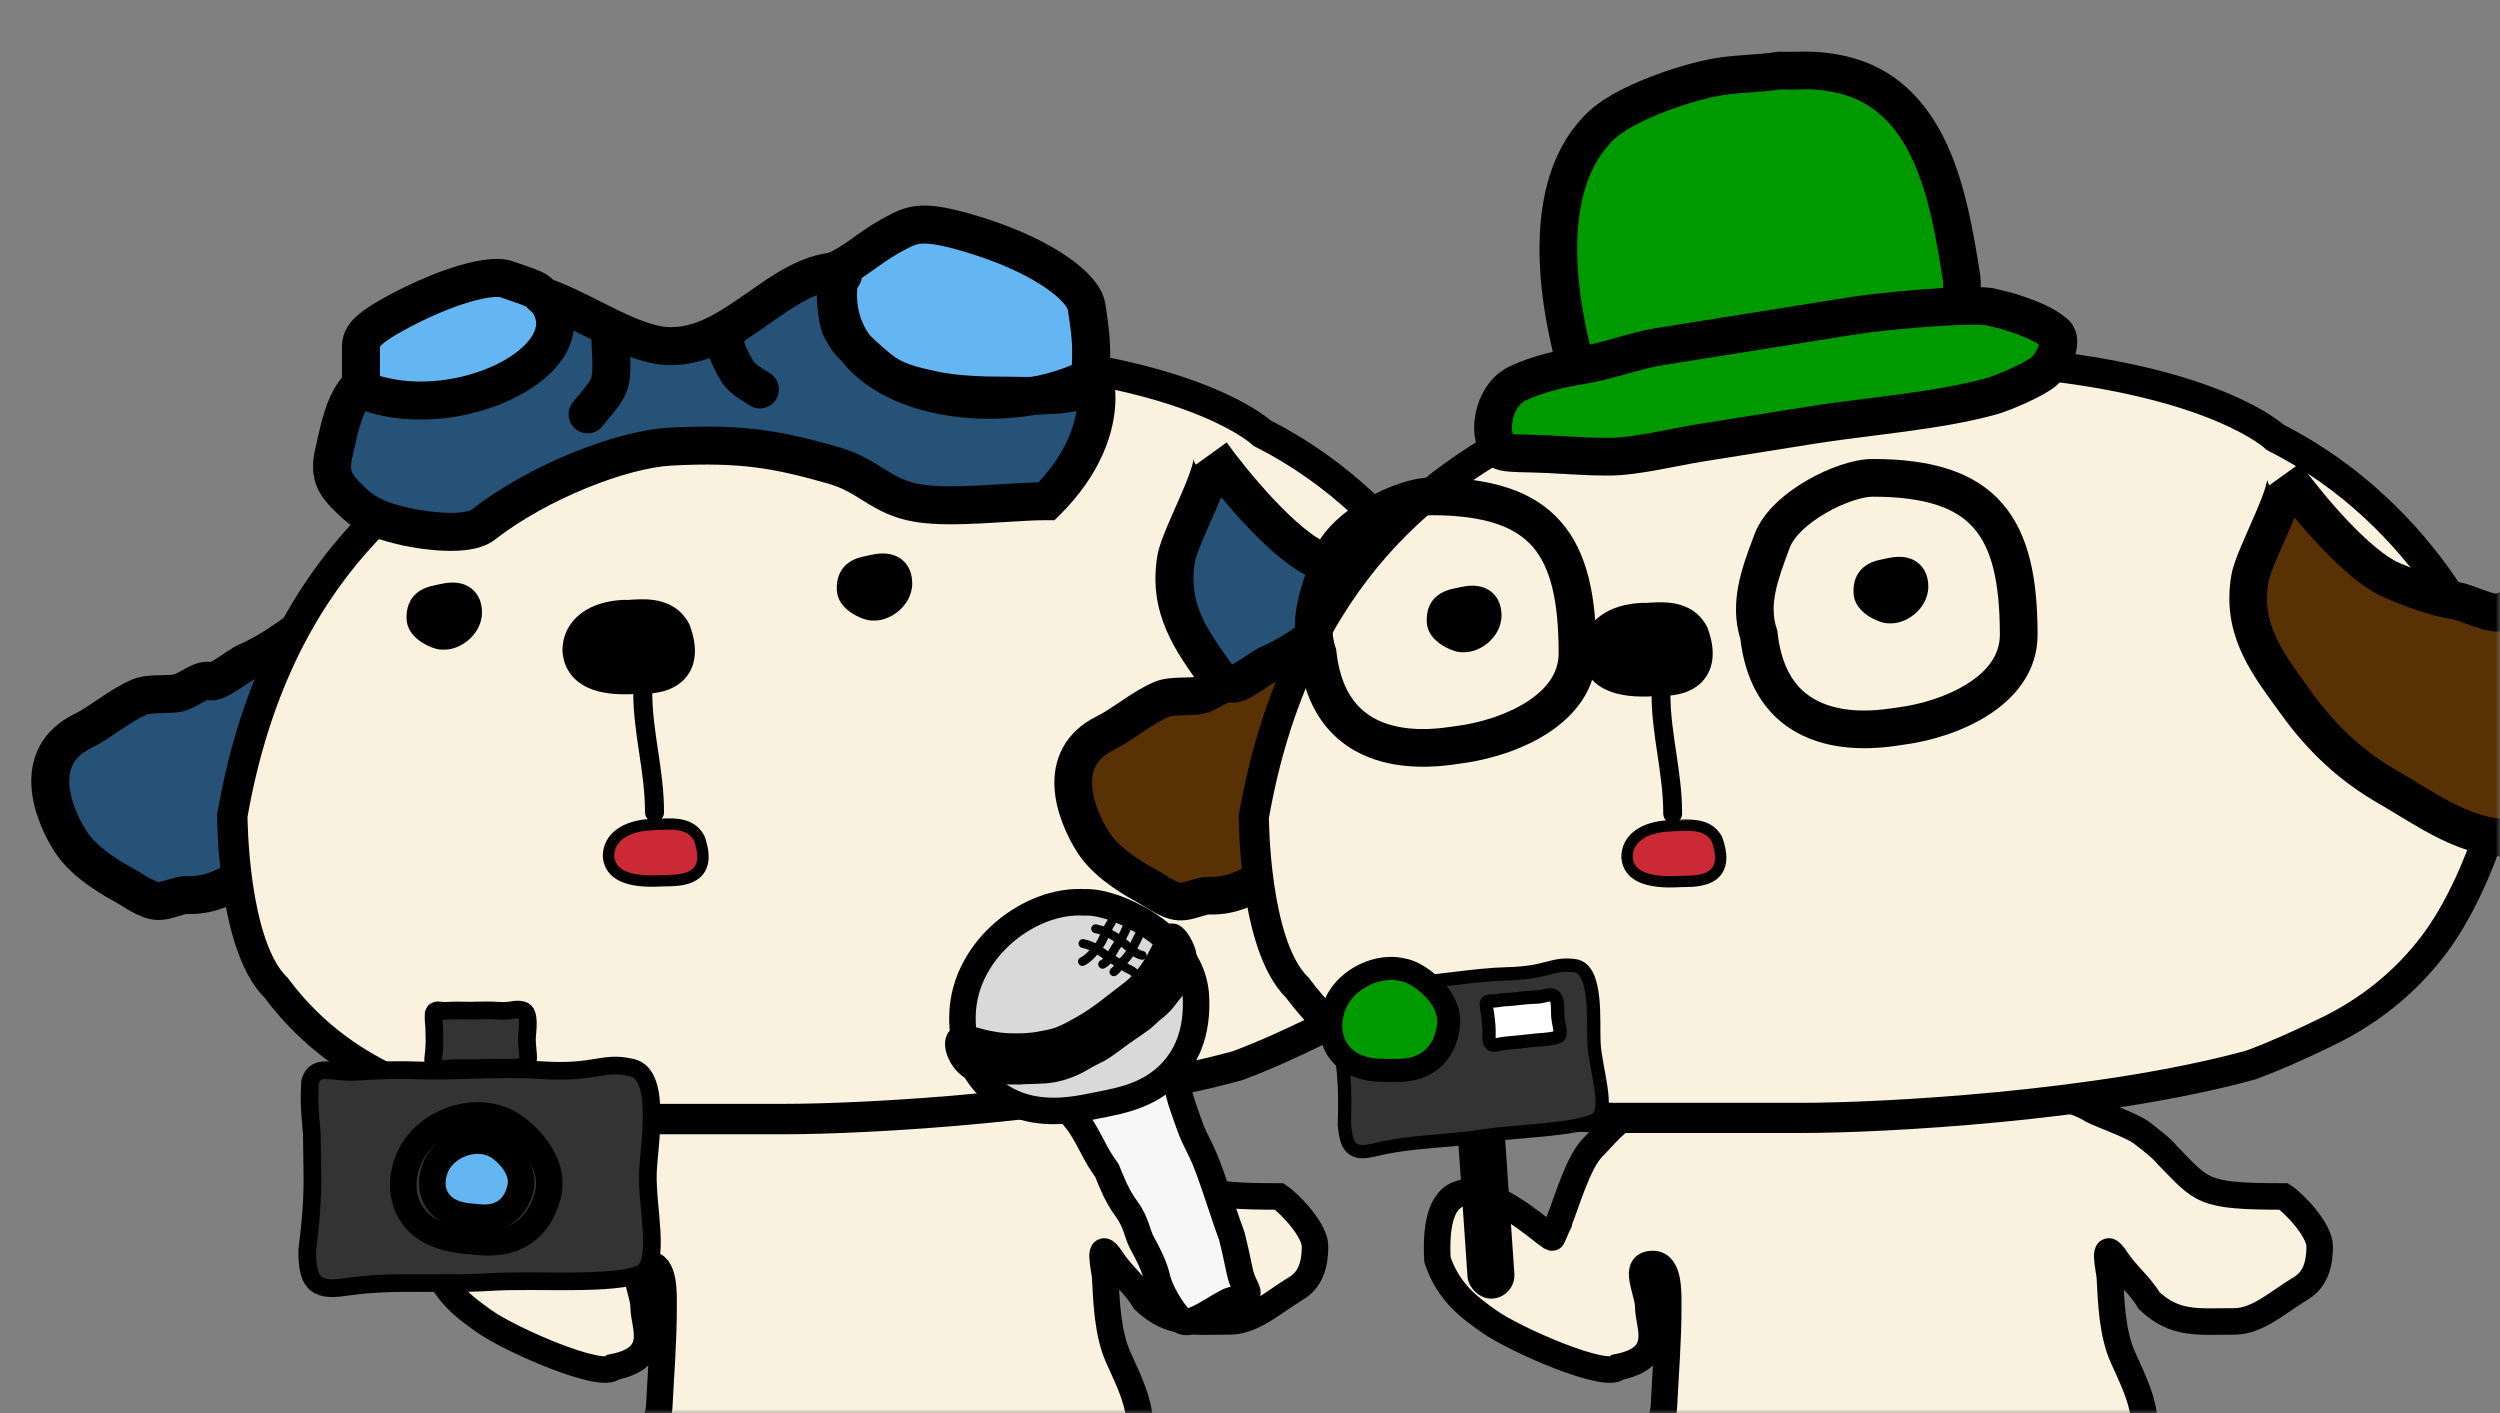 <svg width="283" height="160" viewBox="0 0 283 160" fill="none" xmlns="http://www.w3.org/2000/svg">
<rect x="0" y="0" width="283" height="160" fill="#808080" stroke="none"/>
<mask id="mask0_529_6081" style="mask-type:alpha" maskUnits="userSpaceOnUse" x="0" y="0" width="283" height="160">
<rect width="283" height="160" fill="#D9D9D9"/>
</mask>
<g mask="url(#mask0_529_6081)">
<path d="M66.593 129.871C67.832 128.64 69.325 126.647 70.967 126.158C72.328 126.158 73.551 126.378 75.835 126.378H79.323C89.907 126.378 100.281 126.083 110.862 125.122C113.74 124.861 115.982 124.223 118.767 124.299C120.115 124.336 121.763 124.795 123.125 125.668C124.359 126.281 127.254 127.273 128.57 128.125C130 129.256 130.749 129.751 131.649 130.801C135.616 134.832 135.434 135.439 144.793 135.439C146.097 136.319 148.862 139.277 148.862 141.09C148.862 143.172 148.341 144.88 146.709 145.852C144.21 147.341 141.868 149.584 139.192 149.584C135.016 149.584 132.511 149.998 129.56 147.235C128.585 145.542 126.913 144.24 125.848 142.594C124.114 139.918 125.065 143.811 125.105 144.56C125.259 147.461 125.379 150.945 126.59 153.651C127.777 156.303 129.065 158.772 129.065 161.759C129.065 163.295 129.56 164.721 129.56 166.181C129.56 168.014 130.287 168.97 130.522 170.604C130.947 173.56 133.024 174.809 133.024 177.975C133.024 180.16 132.594 184.41 130.797 185.837C128.625 187.562 123.449 187.543 122.136 184.608C121.215 182.551 119.418 180.589 118.286 178.466C117.633 177.241 111.193 176.992 109.542 176.992H101.651C97.781 176.992 93.966 177.483 90.075 177.483C86.468 177.483 82.047 176.723 78.856 178.739C76.937 179.951 76.64 183.258 74.731 184.963C73.175 186.354 68.198 185.146 66.428 184.827C63.467 184.292 65.768 178.047 66.593 176.5C67.281 175.21 68.987 174.081 69.177 172.569C69.257 171.936 70.546 169.59 70.909 169.157C71.98 167.882 71.913 165.914 72.862 164.434C73.435 163.54 74.57 160.326 74.622 159.302C74.81 155.561 75.117 151.817 75.117 148C75.117 146.386 75.258 143.086 73.384 143.086C70.974 143.086 72.862 146.117 72.862 148C72.862 150.058 74.941 153.651 69.475 154.747C68.201 156.223 57.761 151.657 54.838 149.584C52.605 148 50.245 146.319 48.992 142.594C48.136 126.752 61.857 140.641 62.001 140.073C62.958 137.749 62.793 138.578 62.793 138.163C63.628 136.09 64.922 131.529 66.593 129.871Z" fill="#FAF1DE" stroke="black" stroke-width="3" stroke-linecap="round"/>
<path d="M34.024 71.217C37.338 68.802 41.968 61.201 43.991 57.463C43.176 58.968 47.069 65.227 47.493 67.564C48.454 72.853 46 76.954 43.33 81.889C40.999 86.196 38.259 89.79 34.889 92.822C30.936 96.378 26.498 101.485 21.325 101.314C19.995 101.27 18.65 102.286 17.285 101.904C16.115 101.577 14.977 100.697 13.928 100.129C11.894 99.029 9.308 97.319 7.992 95.26C5.932 92.034 3.485 85.639 9.381 82.749C11.421 81.749 13.541 79.856 15.774 78.914C16.935 78.424 18.819 78.69 20.071 78.463C21.248 78.248 22.796 76.754 23.789 77.117C24.535 77.39 27.091 75.279 27.932 74.924C30.035 74.037 32.095 72.622 34.024 71.217Z" fill="#265278"/>
<path fill-rule="evenodd" clip-rule="evenodd" d="M48.623 64.346C49.026 65.263 49.453 66.311 49.611 67.179C50.659 72.949 48.156 77.535 45.732 81.974C45.561 82.287 45.391 82.6 45.222 82.911C42.79 87.406 39.905 91.202 36.328 94.42C35.792 94.903 35.212 95.449 34.601 96.025C33.145 97.396 31.512 98.935 29.862 100.181C27.476 101.984 24.58 103.573 21.255 103.463C21.066 103.456 20.875 103.514 20.247 103.702C20.153 103.73 20.049 103.762 19.934 103.796C19.252 104 18.038 104.348 16.706 103.975C15.842 103.733 15.068 103.312 14.468 102.958C14.166 102.779 13.929 102.632 13.718 102.501C13.43 102.323 13.192 102.175 12.905 102.02C10.831 100.898 7.813 98.972 6.181 96.417C5.055 94.655 3.718 91.884 3.556 88.998C3.474 87.52 3.696 85.934 4.493 84.45C5.299 82.95 6.61 81.711 8.435 80.816C9.21 80.437 10.015 79.894 10.998 79.231C11.098 79.163 11.201 79.094 11.305 79.024C12.359 78.315 13.606 77.494 14.939 76.931C15.938 76.51 17.084 76.461 17.825 76.439C18.053 76.432 18.256 76.428 18.439 76.424C19.003 76.411 19.372 76.403 19.686 76.345C19.684 76.346 19.685 76.346 19.689 76.344C19.709 76.338 19.814 76.304 20.041 76.189C20.219 76.1 20.364 76.019 20.54 75.921C20.664 75.852 20.802 75.774 20.979 75.679C21.325 75.493 21.807 75.245 22.328 75.086C22.703 74.971 23.239 74.859 23.842 74.932C24.049 74.826 24.324 74.663 24.663 74.445C24.916 74.283 25.148 74.128 25.386 73.968C25.536 73.868 25.689 73.765 25.852 73.658C26.18 73.442 26.669 73.122 27.097 72.941C28.948 72.16 30.832 70.88 32.758 69.477C34.083 68.512 35.887 66.298 37.717 63.621C39.492 61.024 41.117 58.254 42.1 56.438L45.884 58.485C46.007 58.258 46.029 58.077 46.031 58.012C46.032 58.019 46.032 58.026 46.033 58.036C46.043 58.147 46.084 58.365 46.192 58.714C46.405 59.408 46.779 60.297 47.239 61.314C47.41 61.693 47.6 62.103 47.792 62.52C48.081 63.145 48.377 63.784 48.623 64.346ZM46.031 57.986C46.031 57.986 46.032 57.995 46.031 58.012C46.03 57.994 46.031 57.986 46.031 57.986ZM43.268 62.974C42.642 63.982 41.967 65.026 41.268 66.049C39.449 68.711 37.281 71.504 35.291 72.954C33.36 74.362 31.123 75.912 28.769 76.905C28.77 76.905 28.767 76.906 28.762 76.909C28.727 76.929 28.57 77.019 28.219 77.25C28.109 77.322 27.979 77.409 27.838 77.504C27.571 77.682 27.266 77.886 26.988 78.065C26.554 78.344 26.035 78.661 25.535 78.891C25.287 79.006 24.97 79.134 24.622 79.213C24.381 79.267 23.954 79.339 23.459 79.248C23.362 79.289 23.222 79.357 23.021 79.466C22.95 79.504 22.857 79.555 22.752 79.614C22.517 79.744 22.221 79.908 21.979 80.03C21.604 80.219 21.063 80.467 20.457 80.578C19.771 80.703 18.937 80.719 18.322 80.731C18.187 80.734 18.064 80.736 17.954 80.739C17.15 80.763 16.774 80.827 16.611 80.895C15.711 81.275 14.781 81.871 13.707 82.594C13.601 82.665 13.492 82.738 13.382 82.812C12.452 83.441 11.389 84.16 10.329 84.679C9.206 85.23 8.611 85.874 8.283 86.486C7.945 87.116 7.802 87.872 7.851 88.757C7.954 90.597 8.871 92.636 9.806 94.101C10.805 95.665 12.959 97.158 14.952 98.236C15.321 98.436 15.775 98.716 16.158 98.951C16.348 99.068 16.52 99.174 16.656 99.254C17.18 99.563 17.56 99.746 17.866 99.832C17.899 99.841 18.04 99.872 18.704 99.674C18.762 99.656 18.831 99.635 18.909 99.61C19.449 99.439 20.425 99.131 21.397 99.163C23.245 99.224 25.155 98.345 27.269 96.748C28.728 95.646 30.063 94.387 31.435 93.093C32.093 92.473 32.759 91.845 33.451 91.222C36.615 88.375 39.209 84.984 41.439 80.864C41.545 80.668 41.65 80.474 41.754 80.282C44.362 75.471 46.147 72.179 45.378 67.947C45.323 67.646 45.105 67.036 44.684 66.074C44.445 65.529 44.191 64.981 43.923 64.404C43.729 63.984 43.527 63.548 43.319 63.086C43.302 63.049 43.285 63.011 43.268 62.974ZM23.602 79.195C23.602 79.196 23.598 79.197 23.59 79.198C23.599 79.196 23.603 79.195 23.602 79.195Z" fill="black"/>
<path d="M31.277 111.832C39.478 122.888 51.714 125.222 57.931 126.133C59.701 126.392 65.771 126.678 67.445 126.678H88.88C97.921 126.678 122.759 125.384 140.069 120.642C143.204 119.474 145.774 118.291 148.785 116.831C153.646 114.473 157.679 111.214 160.862 107.045C163.773 103.233 166.012 98.097 167.494 93.593C168.572 90.316 168.948 83.986 168.358 80.08C167.998 75.091 160.236 57.795 142.874 49.039C142.874 49.039 136.287 42.687 114.289 40.569C114.289 40.569 77.117 39.54 61.263 46.51C46.884 52.831 31.121 64.696 26.298 92.329C26.298 92.329 26.298 107.045 31.277 111.832Z" fill="#FAF1DE"/>
<path fill-rule="evenodd" clip-rule="evenodd" d="M93.813 42.642C82.515 43.257 69.557 44.74 61.953 48.083C54.914 51.178 47.614 55.595 41.488 62.562C35.394 69.491 30.391 79.022 28.018 92.47C28.018 92.472 28.018 92.473 28.018 92.474C28.02 92.576 28.022 92.729 28.026 92.928C28.036 93.325 28.055 93.901 28.093 94.609C28.169 96.028 28.32 97.963 28.622 100.035C28.924 102.115 29.372 104.291 30.026 106.208C30.689 108.155 31.512 109.671 32.468 110.59L32.572 110.689L32.657 110.805C40.419 121.269 52.03 123.527 58.178 124.428C59.827 124.67 65.802 124.955 67.444 124.955H88.878C97.851 124.955 122.452 123.666 139.538 119.001C142.567 117.869 145.065 116.72 148.032 115.281C152.661 113.036 156.479 109.945 159.493 105.999C162.237 102.404 164.403 97.473 165.857 93.053C166.33 91.616 166.681 89.38 166.832 86.963C166.983 84.559 166.926 82.13 166.655 80.335L166.645 80.269L166.64 80.202C166.57 79.234 166.103 77.423 165.082 75.03C164.078 72.677 162.587 69.874 160.572 66.946C156.541 61.085 150.465 54.794 142.098 50.574L141.865 50.456L141.688 50.285C141.688 50.285 141.688 50.285 141.688 50.285C141.688 50.285 141.687 50.284 141.686 50.284C141.682 50.28 141.673 50.271 141.658 50.259C141.625 50.23 141.564 50.178 141.474 50.105C141.293 49.962 140.994 49.737 140.558 49.452C139.686 48.882 138.267 48.07 136.161 47.182C131.955 45.41 125 43.332 114.182 42.286L114.138 42.285C114.069 42.283 113.966 42.281 113.83 42.278C113.557 42.272 113.155 42.264 112.635 42.257C111.597 42.243 110.092 42.23 108.237 42.236C104.525 42.248 99.413 42.337 93.813 42.642ZM114.287 40.567L114.335 38.847L114.394 38.849L114.452 38.854C125.598 39.927 132.917 42.08 137.497 44.011C139.787 44.975 141.39 45.884 142.441 46.571C142.967 46.915 143.354 47.203 143.619 47.414C143.709 47.486 143.785 47.549 143.848 47.602C152.738 52.137 159.159 58.818 163.408 64.995C165.55 68.109 167.152 71.112 168.247 73.679C169.309 76.168 169.943 78.36 170.068 79.884C170.378 81.986 170.426 84.646 170.267 87.178C170.108 89.721 169.731 92.289 169.126 94.129C167.617 98.717 165.305 104.058 162.228 108.087C158.875 112.478 154.628 115.907 149.534 118.378C146.503 119.847 143.877 121.057 140.668 122.252L140.596 122.279L140.522 122.3C122.991 127.102 97.973 128.397 88.878 128.397H67.444C65.736 128.397 59.57 128.11 57.679 127.833C51.414 126.915 38.615 124.518 29.975 112.966C28.5 111.496 27.487 109.427 26.768 107.319C26.022 105.13 25.536 102.728 25.216 100.531C24.895 98.326 24.736 96.283 24.656 94.793C24.616 94.046 24.596 93.436 24.586 93.009C24.581 92.796 24.578 92.628 24.577 92.512C24.576 92.454 24.576 92.41 24.576 92.378L24.576 92.342L24.576 92.332L24.576 92.327C24.576 92.327 24.576 92.327 26.297 92.327H24.576V92.178L24.601 92.031C27.063 77.927 32.338 67.755 38.903 60.289C45.459 52.835 53.229 48.159 60.568 44.933C68.819 41.306 82.374 39.818 93.626 39.206C99.3 38.897 104.472 38.807 108.226 38.795C110.103 38.788 111.627 38.801 112.683 38.816C113.211 38.823 113.622 38.831 113.902 38.837C114.042 38.84 114.15 38.843 114.222 38.844L114.305 38.846L114.334 38.847C114.335 38.847 114.335 38.847 114.287 40.567Z" fill="black"/>
<path d="M149.395 63.471C145.362 61.768 139.627 54.825 137.112 51.342C138.125 52.745 133.602 60.563 133.148 63.202C132.121 69.173 135.162 72.932 138.482 77.53C141.38 81.544 144.752 84.676 148.867 87.03C153.694 89.79 159.138 94.093 165.341 92.496C166.935 92.086 168.573 92.817 170.201 92.032C171.598 91.359 172.942 90.099 174.188 89.199C176.601 87.457 179.664 84.906 181.193 82.323C183.59 78.278 186.374 70.708 179.232 69.197C176.761 68.674 174.173 67.209 171.471 66.801C170.067 66.589 167.813 67.39 166.305 67.486C164.888 67.576 162.996 66.385 161.813 67.048C160.925 67.545 157.808 65.964 156.791 65.811C154.247 65.427 151.742 64.461 149.395 63.471Z" fill="#265278"/>
<path fill-rule="evenodd" clip-rule="evenodd" d="M132.119 59.602C131.66 60.696 131.191 61.899 131.03 62.837C129.9 69.401 133.088 73.776 136.119 77.935C136.327 78.221 136.534 78.505 136.739 78.789C139.799 83.026 143.393 86.376 147.8 88.897C148.444 89.265 149.146 89.692 149.889 90.145C151.673 91.231 153.692 92.461 155.713 93.362C158.692 94.689 162.127 95.545 165.878 94.58C166.226 94.49 166.561 94.505 167.275 94.537C167.396 94.542 167.527 94.548 167.672 94.554C168.539 94.589 169.815 94.607 171.136 93.97C172.041 93.534 172.869 92.939 173.562 92.407C173.878 92.164 174.149 91.949 174.399 91.75C174.766 91.459 175.09 91.202 175.448 90.943C177.881 89.187 181.27 86.416 183.045 83.42C184.305 81.294 185.816 78.018 185.94 74.895C186.004 73.292 185.707 71.556 184.638 70.064C183.55 68.545 181.86 67.554 179.678 67.092C178.736 66.893 177.758 66.527 176.567 66.081C176.444 66.035 176.319 65.988 176.191 65.94C174.903 65.46 173.391 64.915 171.793 64.674L171.486 66.707L171.793 64.674C170.66 64.503 169.382 64.744 168.506 64.919C168.257 64.969 168.027 65.016 167.815 65.06C167.116 65.205 166.602 65.312 166.17 65.339C166.119 65.342 165.97 65.336 165.644 65.263C165.427 65.215 165.249 65.166 165.034 65.108C164.884 65.067 164.716 65.022 164.504 64.968C164.078 64.859 163.511 64.728 162.916 64.701C162.419 64.677 161.808 64.721 161.184 64.97C160.915 64.919 160.537 64.808 160.055 64.641C159.748 64.535 159.469 64.431 159.18 64.324C158.997 64.256 158.81 64.187 158.611 64.115C158.206 63.969 157.616 63.76 157.113 63.684C154.857 63.343 152.566 62.474 150.232 61.489C148.671 60.83 146.498 58.977 144.249 56.597C142.073 54.293 140.07 51.762 138.857 50.083L135.369 52.601C135.159 52.311 135.116 52.053 135.109 51.954C135.109 51.961 135.109 51.969 135.108 51.978C135.097 52.114 135.049 52.379 134.923 52.803C134.674 53.641 134.236 54.729 133.706 55.957C133.505 56.424 133.285 56.923 133.063 57.426C132.734 58.173 132.401 58.929 132.119 59.602ZM135.109 51.911C135.108 51.912 135.108 51.927 135.109 51.954C135.111 51.924 135.11 51.91 135.109 51.911ZM138.235 56.282C139.123 57.352 140.103 58.473 141.122 59.551C143.377 61.938 146.087 64.409 148.559 65.452C150.918 66.448 153.633 67.508 156.461 67.936C156.461 67.936 156.461 67.936 156.461 67.936C156.46 67.936 156.51 67.947 156.629 67.984C156.765 68.026 156.937 68.085 157.151 68.162C157.284 68.21 157.441 68.268 157.612 68.331C157.937 68.451 158.31 68.589 158.648 68.706C159.179 68.89 159.808 69.09 160.404 69.201C160.704 69.257 161.062 69.303 161.436 69.294C161.759 69.287 162.235 69.235 162.724 68.998C162.861 69.006 163.076 69.043 163.441 69.136C163.528 69.159 163.642 69.189 163.77 69.224C164.055 69.3 164.41 69.395 164.702 69.461C165.167 69.565 165.785 69.674 166.443 69.632C167.212 69.584 168.136 69.39 168.877 69.235C169.046 69.2 169.205 69.166 169.351 69.137C170.329 68.941 170.88 68.887 171.151 68.928C172.256 69.095 173.389 69.486 174.688 69.971C174.816 70.019 174.948 70.068 175.081 70.118C176.214 70.544 177.507 71.03 178.788 71.301C180.178 71.595 180.817 72.117 181.141 72.569C181.484 73.047 181.681 73.74 181.641 74.725C181.56 76.777 180.481 79.308 179.344 81.227C178.059 83.395 175.324 85.727 172.93 87.455C172.513 87.757 172.034 88.135 171.597 88.481C171.361 88.668 171.137 88.845 170.942 88.995C170.303 89.486 169.76 89.857 169.269 90.094C168.962 90.242 168.605 90.286 167.848 90.255C167.766 90.252 167.674 90.247 167.573 90.242C166.902 90.205 165.839 90.147 164.806 90.413C162.354 91.044 159.966 90.547 157.465 89.432C155.7 88.646 154.09 87.664 152.421 86.645C151.614 86.154 150.794 85.653 149.936 85.162C146.113 82.976 142.964 80.061 140.227 76.271C140.087 76.077 139.949 75.886 139.813 75.698C136.595 71.251 134.456 68.295 135.269 63.567C135.335 63.186 135.601 62.422 136.087 61.265C136.361 60.609 136.658 59.936 136.969 59.232C137.192 58.726 137.422 58.204 137.657 57.66C137.853 57.205 138.049 56.742 138.235 56.282ZM162.662 68.998C162.662 68.998 162.663 68.998 162.664 68.998C162.662 68.998 162.662 68.998 162.662 68.998Z" fill="black"/>
<path fill-rule="evenodd" clip-rule="evenodd" d="M50.18 73.538C50.218 73.54 50.257 73.541 50.295 73.541C51.399 73.541 52.414 73 53.099 72.393C53.806 71.766 54.56 70.712 54.56 69.335C54.56 68.798 54.475 68.166 54.154 67.565C53.806 66.914 53.265 66.456 52.641 66.201C51.595 65.773 50.466 65.982 49.841 66.117C49.772 66.132 49.691 66.149 49.604 66.167C49.368 66.216 49.084 66.275 48.852 66.334C48.516 66.42 48.029 66.564 47.561 66.856C47.037 67.183 46.575 67.669 46.296 68.342C46.039 68.963 46 69.597 46.034 70.15C46.085 71.001 46.528 71.607 46.809 71.923C47.118 72.27 47.474 72.537 47.775 72.73C48.318 73.078 49.091 73.439 49.801 73.525C49.929 73.54 50.056 73.544 50.18 73.538Z" fill="black"/>
<path fill-rule="evenodd" clip-rule="evenodd" d="M51.593 67.087C51.712 67.139 52.839 67.629 52.906 68.976C52.902 68.892 52.924 69.182 52.91 69.413C52.902 69.545 52.879 69.788 52.786 70.068C52.696 70.337 52.475 70.837 51.94 71.216C51.939 71.216 51.935 71.219 51.929 71.223C51.865 71.271 51.52 71.53 51.249 71.685C50.862 71.906 50.257 72.166 49.484 72.126C49.038 72.103 48.554 71.964 48.123 71.678C47.671 71.38 47.144 70.821 47.01 69.964C46.985 69.806 46.969 69.581 46.967 69.398C46.965 69.309 46.965 69.118 46.996 68.904C47.01 68.815 47.048 68.572 47.171 68.295C47.24 68.139 47.684 67.172 48.875 67.014C49.094 66.985 49.31 66.99 49.517 67.025C49.704 66.964 49.861 66.94 49.889 66.935C49.891 66.935 49.892 66.935 49.893 66.935C49.966 66.923 50.034 66.915 50.089 66.91C50.2 66.898 50.326 66.89 50.452 66.888C50.557 66.885 50.757 66.885 50.974 66.915C51.063 66.927 51.311 66.964 51.592 67.087L51.593 67.087Z" fill="black"/>
<path fill-rule="evenodd" clip-rule="evenodd" d="M98.882 70.245C98.921 70.247 98.959 70.248 98.997 70.248C100.101 70.248 101.116 69.707 101.801 69.1C102.508 68.473 103.262 67.419 103.262 66.043C103.262 65.505 103.177 64.873 102.856 64.272C102.508 63.621 101.967 63.163 101.343 62.908C100.297 62.48 99.168 62.689 98.543 62.824C98.474 62.839 98.393 62.856 98.306 62.874C98.07 62.923 97.786 62.982 97.554 63.041C97.218 63.127 96.732 63.271 96.263 63.563C95.739 63.89 95.277 64.376 94.998 65.049C94.742 65.67 94.702 66.304 94.736 66.857C94.787 67.708 95.23 68.314 95.511 68.63C95.82 68.978 96.176 69.244 96.477 69.437C97.021 69.785 97.793 70.146 98.503 70.232C98.631 70.248 98.758 70.251 98.882 70.245Z" fill="black"/>
<path fill-rule="evenodd" clip-rule="evenodd" d="M100.291 63.794C100.41 63.846 101.537 64.336 101.604 65.683C101.599 65.599 101.622 65.889 101.608 66.12C101.6 66.252 101.577 66.495 101.484 66.775C101.394 67.043 101.173 67.544 100.637 67.923C100.636 67.923 100.633 67.926 100.627 67.93C100.563 67.978 100.218 68.237 99.947 68.392C99.56 68.614 98.955 68.873 98.182 68.833C97.735 68.81 97.252 68.671 96.82 68.385C96.369 68.088 95.842 67.528 95.707 66.671C95.683 66.513 95.667 66.288 95.664 66.105C95.663 66.016 95.663 65.825 95.694 65.611C95.707 65.522 95.746 65.279 95.869 65.002C95.938 64.846 96.381 63.879 97.573 63.721C97.792 63.692 98.007 63.697 98.215 63.732C98.402 63.671 98.559 63.647 98.587 63.642C98.589 63.642 98.59 63.642 98.591 63.642C98.663 63.63 98.732 63.622 98.787 63.617C98.897 63.605 99.023 63.597 99.15 63.595C99.255 63.593 99.454 63.592 99.672 63.622C99.761 63.635 100.008 63.671 100.29 63.794L100.291 63.794Z" fill="black"/>
<path d="M65.819 73.626C65.966 75.703 67.966 76.644 71.848 76.409C73.058 76.335 77.977 76.877 76.083 71.586C75.026 69.595 72.554 69.981 70.671 70.056C67.731 70.174 65.819 71.525 65.819 73.626Z" fill="black"/>
<path fill-rule="evenodd" clip-rule="evenodd" d="M71.566 72.167C71.32 72.18 71.054 72.195 70.762 72.207L70.762 72.207C69.569 72.254 68.811 72.548 68.412 72.838C68.106 73.061 67.994 73.279 67.977 73.549C67.994 73.667 68.024 73.709 68.033 73.722L68.033 73.722C68.047 73.742 68.114 73.828 68.343 73.934C68.864 74.176 69.908 74.373 71.722 74.263C71.905 74.252 72.141 74.25 72.325 74.249C72.365 74.248 72.403 74.248 72.437 74.248C72.671 74.245 72.904 74.24 73.14 74.224C73.644 74.188 74.004 74.109 74.222 74.007C74.29 73.975 74.323 73.951 74.335 73.941C74.336 73.938 74.337 73.934 74.339 73.93C74.361 73.858 74.444 73.458 74.125 72.494C74.023 72.356 73.849 72.244 73.382 72.176C72.841 72.097 72.29 72.127 71.566 72.167ZM74 67.918C75.393 68.121 77.027 68.771 77.987 70.578L78.06 70.715L78.112 70.862C78.667 72.411 78.855 73.882 78.451 75.195C78.019 76.598 77.033 77.441 76.045 77.903C75.119 78.337 74.141 78.466 73.441 78.515C73.076 78.541 72.741 78.547 72.482 78.549C72.401 78.55 72.334 78.551 72.277 78.551C72.12 78.553 72.041 78.553 71.982 78.557C69.915 78.682 68.018 78.526 66.532 77.837C65.757 77.477 65.054 76.954 64.531 76.221C64.004 75.481 63.739 74.641 63.678 73.778L63.673 73.703V73.627C63.673 71.834 64.526 70.346 65.882 69.359C67.174 68.419 68.842 67.978 70.59 67.908M74 67.918C72.985 67.771 71.846 67.838 71.064 67.883L74 67.918ZM71.064 67.883C70.885 67.893 70.725 67.903 70.59 67.908L71.064 67.883Z" fill="black"/>
<path d="M68.883 96.919C69.03 98.996 71.03 99.937 74.912 99.702C76.122 99.629 81.041 100.17 79.147 94.879C78.09 92.888 75.618 93.274 73.736 93.349C70.795 93.467 68.883 94.818 68.883 96.919Z" fill="#CC2936"/>
<path fill-rule="evenodd" clip-rule="evenodd" d="M74.436 93.96C74.212 93.973 73.986 93.985 73.759 93.994L73.759 93.994C72.372 94.05 71.296 94.395 70.584 94.912C69.898 95.412 69.533 96.079 69.526 96.896C69.559 97.302 69.677 97.625 69.864 97.888C70.057 98.158 70.346 98.398 70.766 98.592C71.625 98.991 72.968 99.173 74.871 99.058C75.009 99.05 75.188 99.048 75.372 99.047C75.418 99.046 75.464 99.046 75.51 99.046C75.753 99.043 76.022 99.038 76.303 99.018C76.875 98.978 77.452 98.881 77.918 98.663C78.365 98.454 78.687 98.147 78.835 97.665C78.99 97.162 78.986 96.371 78.553 95.142C78.152 94.418 77.503 94.101 76.656 93.978C75.953 93.876 75.204 93.918 74.436 93.96ZM76.841 92.701C77.949 92.862 79.057 93.337 79.714 94.576L79.736 94.618L79.752 94.662C80.25 96.052 80.34 97.164 80.069 98.044C79.79 98.951 79.161 99.506 78.465 99.832C77.786 100.149 77.025 100.261 76.393 100.305C76.073 100.328 75.774 100.334 75.523 100.336C75.465 100.337 75.41 100.337 75.359 100.338C75.182 100.339 75.05 100.34 74.949 100.346C72.97 100.466 71.371 100.296 70.223 99.763C69.639 99.492 69.159 99.122 68.814 98.638C68.468 98.153 68.281 97.587 68.237 96.965L68.236 96.942V96.919C68.236 95.646 68.826 94.595 69.825 93.869C70.804 93.156 72.154 92.767 73.707 92.705M76.841 92.701C75.997 92.578 75.071 92.631 74.287 92.675L76.841 92.701ZM74.287 92.675C74.083 92.687 73.888 92.698 73.707 92.705L74.287 92.675Z" fill="black"/>
<path fill-rule="evenodd" clip-rule="evenodd" d="M72.757 77.207C73.351 77.207 73.833 77.689 73.833 78.282C73.833 80.558 74.153 82.702 74.488 84.942L74.49 84.953C74.822 87.17 75.168 89.479 75.168 91.965C75.168 92.559 74.686 93.04 74.092 93.04C73.498 93.04 73.016 92.559 73.016 91.965C73.016 89.659 72.696 87.499 72.361 85.26L72.353 85.207C72.023 83.005 71.682 80.723 71.682 78.282C71.682 77.689 72.163 77.207 72.757 77.207Z" fill="black"/>
<path d="M37.813 51.15C38.355 48.873 38.855 45.803 40.491 43.963C41.394 42.814 45.254 38.716 46.579 37.784C49.226 35.921 52.406 34.938 55.367 33.458C61.057 30.613 69.618 39.187 75.92 39.187C84.026 39.187 89.164 29.144 97.113 30.872C101.462 31.817 105.793 32.449 110.113 33.572C114.957 34.832 124.119 38.68 124.119 44.993C124.119 48.458 122.549 52.683 118.489 56.734C114.538 56.734 107.873 57.608 103.963 56.963C99.647 56.25 98.496 53.869 94.344 52.683C88.107 50.901 84.082 50.127 75.92 50.554C70.444 50.841 61.026 54.471 54.704 59.389C52.923 60.774 48.053 60.085 46.052 59.64C43.86 59.153 41.795 58.584 40.079 56.963C38.061 55.057 37.118 54.067 37.813 51.15Z" fill="#265278"/>
<path fill-rule="evenodd" clip-rule="evenodd" d="M85.346 32.615C88.548 30.383 92.565 27.68 97.57 28.768C99.126 29.106 100.754 29.416 102.412 29.732C105.144 30.252 107.957 30.788 110.654 31.489C113.224 32.157 116.964 33.512 120.117 35.59C123.184 37.611 126.271 40.714 126.271 44.991C126.271 49.118 124.404 53.87 120.009 58.255L119.379 58.883H118.49C117.199 58.883 115.631 58.98 113.895 59.087C113.072 59.137 112.21 59.191 111.323 59.237C108.691 59.374 105.828 59.449 103.613 59.083C101.042 58.659 99.391 57.713 97.961 56.828C97.847 56.758 97.735 56.688 97.625 56.62C96.387 55.85 95.351 55.206 93.753 54.749C87.699 53.02 83.915 52.288 76.033 52.701C73.628 52.827 70.155 53.714 66.44 55.226C62.752 56.727 58.998 58.772 56.025 61.085C55.171 61.749 54.126 62.046 53.236 62.195C52.31 62.35 51.319 62.379 50.391 62.349C48.537 62.289 46.683 61.982 45.586 61.739C43.372 61.247 40.783 60.584 38.602 58.525L38.553 58.478C37.627 57.604 36.58 56.615 35.984 55.351C35.301 53.904 35.308 52.385 35.721 50.65C35.783 50.391 35.848 50.102 35.917 49.792C36.123 48.877 36.37 47.779 36.688 46.754C37.113 45.381 37.748 43.832 38.84 42.582C39.388 41.895 40.616 40.55 41.831 39.294C43.038 38.048 44.48 36.629 45.341 36.023C46.841 34.967 48.453 34.188 49.984 33.509C50.487 33.286 50.971 33.078 51.443 32.875C52.466 32.435 53.432 32.02 54.406 31.532C56.447 30.512 58.617 30.59 60.59 31.058C62.545 31.522 64.531 32.423 66.363 33.323C66.94 33.607 67.498 33.888 68.043 34.163C69.307 34.8 70.501 35.402 71.695 35.912C73.397 36.639 74.788 37.034 75.92 37.034C79.019 37.034 81.63 35.211 84.916 32.915C85.058 32.816 85.201 32.716 85.346 32.615ZM87.104 36.637C84.127 38.734 80.433 41.336 75.92 41.336C73.901 41.336 71.859 40.66 70.005 39.868C68.679 39.302 67.29 38.602 65.974 37.938C65.457 37.678 64.952 37.423 64.466 37.184C62.659 36.297 61.044 35.588 59.597 35.244C58.168 34.905 57.134 34.978 56.33 35.38C55.242 35.924 54.09 36.42 53.013 36.883C52.569 37.075 52.137 37.261 51.728 37.442C50.266 38.09 48.965 38.733 47.817 39.541C47.353 39.867 46.203 40.964 44.922 42.286C43.682 43.569 42.559 44.811 42.183 45.29L42.142 45.342L42.099 45.39C41.583 45.971 41.16 46.855 40.797 48.027C40.534 48.876 40.345 49.715 40.15 50.581C40.072 50.931 39.992 51.285 39.906 51.646C39.624 52.829 39.755 53.262 39.875 53.516C40.07 53.931 40.477 54.377 41.556 55.397L40.079 56.961L41.556 55.397C42.809 56.58 44.348 57.056 46.52 57.539C47.423 57.74 49.004 58 50.53 58.049C51.293 58.074 51.978 58.044 52.528 57.952C53.115 57.854 53.346 57.718 53.383 57.689C56.733 55.084 60.849 52.856 64.819 51.241C68.763 49.636 72.737 48.566 75.808 48.405C84.251 47.963 88.516 48.779 94.935 50.613C97.134 51.241 98.64 52.182 99.873 52.952C99.993 53.026 100.109 53.099 100.224 53.169C101.485 53.95 102.568 54.551 104.313 54.839C106.008 55.118 108.433 55.079 111.099 54.941C111.87 54.9 112.665 54.852 113.456 54.803C114.897 54.714 116.324 54.627 117.565 54.594C120.832 51.087 121.969 47.639 121.969 44.991C121.969 42.956 120.474 40.978 117.749 39.182C115.11 37.443 111.847 36.244 109.572 35.653C106.964 34.974 104.455 34.499 101.864 34.009C100.18 33.69 98.461 33.364 96.656 32.972C93.714 32.332 91.187 33.787 87.806 36.144C87.577 36.304 87.343 36.469 87.104 36.637Z" fill="black"/>
<path d="M61.936 33.965C66.742 40.745 51.349 48.404 40.859 44.081L40.859 39.376C40.859 38.244 41.115 37.376 45.349 35.141C50.525 32.409 55.466 30.968 57.348 31.612C61.818 33.141 60.289 32.67 61.936 33.965Z" fill="#63B6F2"/>
<path fill-rule="evenodd" clip-rule="evenodd" d="M58.078 45.123C53.099 47.55 45.978 48.519 40.041 46.073L38.71 45.524L38.71 39.379C38.71 39.024 38.726 38.486 38.923 37.885C39.126 37.263 39.473 36.715 39.943 36.21C40.805 35.283 42.216 34.366 44.347 33.241C47.036 31.822 49.7 30.719 51.98 30.049C53.119 29.715 54.205 29.477 55.179 29.372C56.104 29.272 57.136 29.268 58.047 29.579C59.157 29.959 59.93 30.227 60.475 30.431C60.995 30.625 61.446 30.811 61.83 31.047C62.246 31.303 62.515 31.581 62.659 31.73C62.671 31.743 62.683 31.755 62.693 31.765C62.807 31.881 62.949 32.026 63.267 32.276L63.512 32.469L63.693 32.723C64.514 33.883 64.964 35.154 64.993 36.479C65.022 37.793 64.635 39.017 64.008 40.097C62.783 42.207 60.569 43.909 58.078 45.123ZM60.328 35.431C59.992 35.15 59.778 34.938 59.617 34.772C59.581 34.736 59.555 34.71 59.537 34.691C59.472 34.66 59.314 34.59 58.968 34.46C58.491 34.282 57.779 34.035 56.654 33.65C56.654 33.65 56.654 33.65 56.654 33.65C56.646 33.648 56.569 33.626 56.395 33.617C56.21 33.608 55.96 33.614 55.64 33.649C54.996 33.718 54.17 33.89 53.192 34.177C51.238 34.751 48.843 35.733 46.355 37.046C44.252 38.156 43.418 38.791 43.093 39.14C43.055 39.181 43.031 39.211 43.016 39.231C43.014 39.26 43.012 39.306 43.012 39.379L43.012 42.562C47.326 43.827 52.449 43.081 56.193 41.256C58.261 40.248 59.65 39.035 60.287 37.937C60.592 37.412 60.701 36.96 60.692 36.573C60.685 36.251 60.595 35.872 60.328 35.431ZM42.995 39.262C42.995 39.262 42.996 39.26 42.998 39.257C42.996 39.26 42.995 39.262 42.995 39.262Z" fill="black"/>
<path d="M123.462 42.669C112.821 48.315 91.858 44.949 95.229 30.317C97.307 29.289 98.688 27.717 101.977 26.09C103.61 25.282 105.033 24.877 111.093 26.84C118.501 29.239 122.659 32.629 122.991 34.669C123.779 39.516 123.462 40.198 123.462 42.669Z" fill="#63B6F2"/>
<path fill-rule="evenodd" clip-rule="evenodd" d="M94.977 40.477C92.92 37.64 92.161 34.037 93.13 29.834L93.358 28.841L94.272 28.389C95.025 28.016 95.661 27.561 96.555 26.921C96.665 26.842 96.778 26.761 96.896 26.677C97.949 25.926 99.224 25.05 101.019 24.162C102.024 23.665 103.149 23.217 104.941 23.276C106.572 23.33 108.679 23.799 111.753 24.794C115.614 26.044 118.707 27.577 120.924 29.126C122.03 29.899 122.961 30.706 123.661 31.52C124.332 32.301 124.937 33.256 125.11 34.325C125.75 38.256 125.697 39.704 125.642 41.245C125.625 41.691 125.609 42.145 125.609 42.669L125.609 43.962L124.466 44.569C118.591 47.687 110.085 48.272 103.433 46.146C100.077 45.074 96.986 43.246 94.977 40.477ZM121.333 41.306C121.336 41.225 121.339 41.146 121.342 41.068C121.394 39.611 121.434 38.518 120.864 35.015C120.866 35.023 120.866 35.023 120.862 35.014C120.846 34.972 120.756 34.74 120.399 34.325C119.995 33.855 119.361 33.282 118.46 32.652C116.663 31.396 113.973 30.035 110.427 28.887C107.44 27.919 105.805 27.609 104.801 27.576C103.958 27.548 103.555 27.707 102.927 28.018C101.433 28.757 100.374 29.48 99.395 30.179C99.284 30.258 99.172 30.338 99.059 30.419C98.466 30.846 97.837 31.298 97.145 31.715C96.731 34.37 97.329 36.392 98.46 37.951C99.766 39.752 101.949 41.156 104.742 42.048C109.964 43.717 116.596 43.367 121.333 41.306Z" fill="black"/>
<path fill-rule="evenodd" clip-rule="evenodd" d="M96.792 32.817C97.339 32.364 97.65 31.65 97.556 30.892C97.408 29.713 96.333 28.877 95.154 29.025C94.243 29.139 93.609 29.668 93.235 30.195C92.893 30.677 92.728 31.201 92.637 31.597C92.455 32.398 92.445 33.305 92.482 34.06C92.521 34.85 92.62 35.64 92.731 36.278C92.787 36.597 92.849 36.899 92.915 37.158C92.96 37.335 93.062 37.733 93.254 38.078C93.292 38.148 93.335 38.227 93.381 38.313C93.683 38.873 94.156 39.751 94.84 40.434C95.919 41.513 96.994 42.488 98.103 43.395C100.337 45.223 102.796 45.749 105.078 46.237C105.142 46.25 105.207 46.264 105.271 46.278C107.928 46.847 111.143 46.939 113.593 46.939C113.927 46.939 114.299 46.946 114.694 46.954C115.654 46.972 116.747 46.993 117.755 46.921C117.831 46.915 117.969 46.91 118.151 46.903C118.805 46.879 120.035 46.834 121.073 46.672C121.772 46.563 122.596 46.38 123.339 46.028C124.064 45.685 125.023 45.03 125.425 43.824C125.801 42.697 125.192 41.478 124.065 41.103C123.047 40.764 121.955 41.227 121.476 42.15C121.27 42.243 120.918 42.343 120.412 42.421C119.651 42.539 118.957 42.565 118.32 42.588C118.017 42.599 117.726 42.61 117.448 42.63C116.637 42.688 115.877 42.672 115.021 42.655C114.577 42.647 114.109 42.637 113.593 42.637C111.168 42.637 108.348 42.538 106.172 42.071C103.693 41.54 102.197 41.187 100.827 40.066C99.834 39.253 98.865 38.375 97.882 37.393C97.674 37.185 97.535 36.932 97.207 36.338C97.171 36.273 97.133 36.204 97.093 36.13C97.09 36.121 97.088 36.112 97.085 36.101C97.052 35.973 97.011 35.781 96.969 35.538C96.884 35.05 96.808 34.438 96.779 33.851C96.758 33.416 96.766 33.067 96.792 32.817ZM121.588 42.091C121.588 42.091 121.585 42.094 121.577 42.099C121.584 42.093 121.588 42.091 121.588 42.091ZM96.844 32.506C96.846 32.499 96.847 32.496 96.847 32.496C96.847 32.496 96.846 32.5 96.844 32.506Z" fill="black"/>
<path fill-rule="evenodd" clip-rule="evenodd" d="M69.102 36.055C70.29 36.055 71.253 37.018 71.253 38.206C71.253 38.634 71.274 39.047 71.299 39.522C71.314 39.827 71.332 40.156 71.345 40.533C71.377 41.392 71.383 42.416 71.205 43.395C70.982 44.622 70.254 45.676 69.717 46.377C69.43 46.752 69.128 47.11 68.875 47.41L68.867 47.42C68.597 47.741 68.394 47.982 68.238 48.191C67.525 49.141 66.177 49.334 65.226 48.621C64.276 47.908 64.083 46.56 64.796 45.61C65.032 45.294 65.31 44.965 65.552 44.678L65.577 44.648C65.841 44.335 66.082 44.048 66.303 43.76C66.789 43.126 66.946 42.77 66.972 42.625C67.063 42.128 67.076 41.492 67.046 40.69C67.038 40.459 67.025 40.194 67.01 39.915C66.982 39.352 66.951 38.729 66.951 38.206C66.951 37.018 67.914 36.055 69.102 36.055Z" fill="black"/>
<path fill-rule="evenodd" clip-rule="evenodd" d="M84.251 38.788C84.388 38.456 84.443 38.086 84.395 37.705C84.248 36.526 83.173 35.69 81.994 35.837C81.573 35.89 81.12 36.054 80.723 36.386C80.335 36.711 80.112 37.103 79.989 37.44C79.768 38.048 79.817 38.623 79.859 38.931C79.95 39.602 80.214 40.315 80.448 40.866C80.7 41.459 80.999 42.052 81.27 42.536C81.501 42.949 81.821 43.486 82.124 43.823C82.894 44.678 83.819 45.246 84.436 45.625C84.588 45.718 84.72 45.799 84.827 45.871C85.816 46.53 87.151 46.263 87.81 45.274C88.469 44.286 88.202 42.95 87.214 42.291C86.852 42.05 86.576 41.879 86.352 41.741C85.9 41.462 85.661 41.313 85.355 40.982C85.344 40.966 85.323 40.935 85.29 40.884C85.22 40.775 85.129 40.623 85.025 40.438C84.817 40.065 84.589 39.612 84.408 39.185C84.343 39.033 84.292 38.901 84.251 38.788ZM84.123 38.359C84.122 38.356 84.122 38.352 84.121 38.349C84.119 38.33 84.121 38.335 84.123 38.359Z" fill="black"/>
<path d="M122.373 127.516C121.46 126.092 120.088 125.265 120.618 123.383C121.437 122.154 123.311 121.476 124.69 120.963C126.238 120.387 128.559 119.234 130.144 119.234C132.122 119.234 131.888 119.601 132.717 121.309C133.317 122.544 133.246 123.383 133.908 125.265C135.003 128.378 134.689 127.696 136.019 130.41C137.018 132.448 138.305 136.865 139.439 139.918C139.829 141.585 139.8 141.3 140.323 143.855C140.845 146.411 142.434 146.507 139.439 147.173C138.29 147.428 134.678 150.462 133.678 149.425C132.625 148.333 131.303 146.143 130.97 144.643C130.67 143.295 129.934 141.879 129.261 140.667C128.759 139.765 128.627 138.34 127.532 136.865C126.437 135.389 125.855 133.858 125.304 132.505C123.897 130.563 123.572 129.394 122.373 127.516Z" fill="#F7F7F7" stroke="black" stroke-width="3" stroke-linecap="round"/>
<path fill-rule="evenodd" clip-rule="evenodd" d="M122.674 102.144C122.557 102.136 122.439 102.132 122.319 102.13C118.902 102.087 115.739 103.732 113.593 105.597C111.379 107.521 109.003 110.777 108.949 115.066C108.928 116.74 109.168 118.712 110.138 120.597C111.189 122.64 112.846 124.087 114.77 124.907C117.99 126.282 121.494 125.673 123.434 125.277C123.648 125.233 123.899 125.184 124.17 125.131C124.903 124.987 125.785 124.814 126.506 124.639C127.55 124.385 129.06 123.955 130.523 123.062C132.158 122.065 133.608 120.57 134.496 118.482C135.315 116.557 135.462 114.583 135.38 112.859C135.254 110.206 133.907 108.301 133.049 107.306C132.105 106.211 131.015 105.366 130.09 104.753C128.421 103.648 126.042 102.494 123.849 102.198C123.453 102.145 123.06 102.127 122.674 102.144Z" fill="#D9D9D9" stroke="black" stroke-width="3" stroke-linecap="round"/>
<path d="M112.117 118.221C110.593 117.967 110.343 117.651 108.835 117.6C107.903 117.6 108.837 120.761 110.846 121.015C112.371 121.207 113.185 121.269 115.419 121.269C116.044 121.172 117.959 121.269 119.23 121.015C120.245 120.812 121.045 120.471 121.515 120.253C122.326 119.875 122.786 119.491 123.858 118.995C124.93 118.499 125.972 117.591 127.036 116.848C127.669 116.406 128.373 115.935 129.077 115.429C129.643 115.023 129.897 114.665 130.336 114.326C130.913 113.88 131.408 113.437 131.847 112.846C132.437 112.053 132.672 111.871 133.254 111.003C133.707 109.839 134.023 109.964 133.961 108.315C133.934 107.591 133.039 106.031 132.672 106.031C132.346 106.031 132.204 106.78 132.047 107.123C131.031 109.328 129.85 111.172 128.139 112.458C125.479 114.458 124.563 115.429 121.496 117.044C119.81 117.932 119.229 117.967 117.959 118.221C116.689 118.475 115.638 118.475 115.165 118.475C114.216 118.475 113.387 118.475 112.117 118.221Z" fill="black" stroke="black" stroke-width="3" stroke-linecap="round"/>
<path d="M125.79 104.432C125.159 105.346 124.903 106.542 124.161 107.368C123.712 107.868 123.161 108.567 122.529 108.839" stroke="black" stroke-linecap="round"/>
<path d="M127.803 104.596C127.48 105.024 127.352 105.516 127.084 105.974C126.809 106.445 126.528 106.862 126.235 107.322C125.893 107.858 125.429 108.894 124.819 109.157" stroke="black" stroke-linecap="round"/>
<path d="M129.794 104.861C129.229 105.147 128.872 105.984 128.611 106.545C128.402 106.994 128.146 107.403 127.92 107.837C127.639 108.376 127.159 108.749 126.793 109.214C126.577 109.488 126.385 109.802 126.091 110.005" stroke="black" stroke-linecap="round"/>
<path d="M122.592 106.809C123.933 107.055 124.796 107.906 125.903 108.592C126.346 108.866 126.802 109.089 127.225 109.397C127.605 109.673 128.105 109.786 128.419 110.127" stroke="black" stroke-linecap="round"/>
<path d="M124.025 105.129C125.62 105.455 126.739 106.336 127.93 107.356C128.331 107.7 128.775 108.045 129.295 108.141" stroke="black" stroke-linecap="round"/>
<path d="M180.319 129.871C181.558 128.64 183.051 126.647 184.693 126.158C186.054 126.158 187.277 126.378 189.561 126.378H193.05C203.633 126.378 214.007 126.083 224.588 125.122C227.466 124.861 229.708 124.223 232.494 124.299C233.841 124.336 235.489 124.795 236.852 125.668C238.085 126.281 240.98 127.273 242.296 128.125C243.726 129.256 244.475 129.751 245.375 130.801C249.342 134.832 249.16 135.439 258.519 135.439C259.823 136.319 262.588 139.277 262.588 141.09C262.588 143.172 262.067 144.88 260.435 145.852C257.936 147.341 255.594 149.584 252.918 149.584C248.743 149.584 246.237 149.998 243.286 147.235C242.311 145.542 240.639 144.24 239.574 142.594C237.841 139.918 238.792 143.811 238.831 144.56C238.985 147.461 239.105 150.945 240.316 153.651C241.504 156.303 242.791 158.772 242.791 161.759C242.791 163.295 243.286 164.721 243.286 166.181C243.286 168.014 244.013 168.97 244.248 170.604C244.674 173.56 246.75 174.809 246.75 177.975C246.75 180.16 246.32 184.41 244.523 185.837C242.351 187.562 237.175 187.543 235.862 184.608C234.941 182.551 233.144 180.589 232.012 178.466C231.359 177.241 224.919 176.992 223.268 176.992H215.377C211.507 176.992 207.692 177.483 203.801 177.483C200.194 177.483 195.773 176.723 192.582 178.739C190.663 179.951 190.366 183.258 188.458 184.963C186.901 186.354 181.924 185.146 180.154 184.827C177.193 184.292 179.494 178.047 180.319 176.5C181.007 175.21 182.713 174.081 182.903 172.569C182.983 171.936 184.272 169.59 184.636 169.157C185.706 167.882 185.639 165.914 186.588 164.434C187.161 163.54 188.296 160.326 188.348 159.302C188.536 155.561 188.843 151.817 188.843 148C188.843 146.386 188.984 143.086 187.11 143.086C184.7 143.086 186.588 146.117 186.588 148C186.588 150.058 188.667 153.651 183.201 154.747C181.927 156.223 171.487 151.657 168.564 149.584C166.331 148 163.971 146.319 162.718 142.594C161.863 126.752 175.583 140.641 175.727 140.073C176.684 137.749 176.519 138.578 176.519 138.163C177.354 136.09 178.649 131.529 180.319 129.871Z" fill="#FAF1DE" stroke="black" stroke-width="3" stroke-linecap="round"/>
<path d="M149.597 71.528C152.884 69.133 157.478 61.592 159.484 57.884C158.676 59.377 162.538 65.586 162.959 67.905C163.912 73.151 161.477 77.22 158.828 82.115C156.516 86.388 153.798 89.953 150.455 92.961C146.533 96.489 142.131 101.555 136.999 101.385C135.68 101.341 134.345 102.35 132.991 101.971C131.83 101.646 130.702 100.773 129.661 100.21C127.644 99.118 125.078 97.422 123.773 95.379C121.728 92.179 119.302 85.835 125.151 82.968C127.174 81.976 129.277 80.099 131.493 79.164C132.645 78.678 134.513 78.942 135.755 78.716C136.923 78.504 138.458 77.022 139.443 77.381C140.183 77.652 142.719 75.558 143.553 75.206C145.639 74.326 147.683 72.922 149.597 71.528Z" fill="#583205"/>
<path fill-rule="evenodd" clip-rule="evenodd" d="M164.079 64.712C164.478 65.622 164.902 66.662 165.059 67.522C166.098 73.246 163.615 77.796 161.211 82.2C161.042 82.51 160.873 82.82 160.705 83.129C158.293 87.588 155.43 91.354 151.882 94.546C151.35 95.025 150.775 95.567 150.168 96.138C148.724 97.499 147.104 99.025 145.468 100.261C143.1 102.049 140.228 103.626 136.929 103.517C136.742 103.51 136.553 103.567 135.93 103.754C135.836 103.782 135.733 103.813 135.619 103.847C134.942 104.05 133.738 104.395 132.417 104.025C131.559 103.785 130.792 103.368 130.196 103.016C129.897 102.839 129.661 102.693 129.452 102.563C129.167 102.386 128.931 102.24 128.646 102.085C126.589 100.972 123.594 99.062 121.975 96.527C120.859 94.779 119.532 92.03 119.372 89.167C119.29 87.701 119.51 86.128 120.301 84.656C121.101 83.167 122.401 81.939 124.212 81.051C124.981 80.674 125.779 80.136 126.754 79.479C126.854 79.411 126.955 79.343 127.059 79.273C128.104 78.57 129.341 77.755 130.664 77.197C131.655 76.779 132.791 76.731 133.526 76.709C133.753 76.702 133.955 76.698 134.136 76.693C134.695 76.681 135.061 76.672 135.373 76.616C135.371 76.616 135.372 76.616 135.376 76.615C135.396 76.608 135.499 76.575 135.725 76.461C135.901 76.372 136.045 76.292 136.22 76.195C136.343 76.126 136.48 76.049 136.655 75.955C136.999 75.77 137.477 75.524 137.994 75.366C138.366 75.253 138.898 75.141 139.496 75.213C139.701 75.109 139.974 74.947 140.31 74.731C140.561 74.57 140.791 74.416 141.027 74.258C141.176 74.158 141.328 74.056 141.49 73.95C141.815 73.735 142.3 73.418 142.724 73.239C144.561 72.464 146.43 71.194 148.341 69.802C149.654 68.845 151.445 66.648 153.26 63.993C155.021 61.416 156.633 58.669 157.608 56.867L161.361 58.898C161.483 58.673 161.505 58.493 161.508 58.429C161.508 58.435 161.509 58.443 161.51 58.452C161.52 58.562 161.56 58.779 161.667 59.125C161.879 59.813 162.249 60.695 162.705 61.705C162.875 62.08 163.064 62.488 163.255 62.901C163.542 63.521 163.834 64.154 164.079 64.712ZM161.508 58.403C161.508 58.403 161.509 58.412 161.508 58.429C161.507 58.411 161.507 58.403 161.508 58.403ZM158.766 63.351C158.146 64.351 157.476 65.387 156.783 66.401C154.978 69.042 152.828 71.814 150.854 73.252C148.937 74.648 146.719 76.186 144.383 77.171C144.384 77.171 144.382 77.172 144.376 77.175C144.342 77.195 144.186 77.284 143.838 77.513C143.729 77.585 143.6 77.671 143.46 77.765C143.195 77.942 142.893 78.144 142.617 78.321C142.186 78.598 141.671 78.913 141.175 79.141C140.929 79.255 140.614 79.382 140.269 79.46C140.03 79.514 139.607 79.585 139.116 79.495C139.02 79.536 138.881 79.603 138.681 79.711C138.611 79.749 138.519 79.8 138.414 79.858C138.181 79.987 137.888 80.15 137.647 80.271C137.275 80.459 136.739 80.705 136.138 80.814C135.457 80.938 134.629 80.954 134.019 80.966C133.886 80.969 133.763 80.971 133.655 80.975C132.857 80.999 132.484 81.061 132.323 81.129C131.429 81.506 130.507 82.097 129.441 82.814C129.336 82.885 129.229 82.957 129.119 83.031C128.196 83.655 127.142 84.368 126.09 84.883C124.977 85.429 124.387 86.069 124.06 86.676C123.725 87.3 123.584 88.05 123.633 88.929C123.735 90.754 124.644 92.777 125.572 94.23C126.563 95.781 128.7 97.262 130.677 98.332C131.043 98.53 131.493 98.807 131.873 99.041C132.062 99.157 132.232 99.262 132.367 99.342C132.886 99.648 133.264 99.83 133.567 99.915C133.6 99.924 133.74 99.955 134.398 99.758C134.456 99.741 134.525 99.719 134.602 99.695C135.137 99.526 136.106 99.219 137.07 99.251C138.904 99.312 140.798 98.44 142.895 96.856C144.343 95.762 145.667 94.514 147.028 93.23C147.68 92.615 148.341 91.991 149.028 91.373C152.167 88.55 154.74 85.186 156.952 81.098C157.057 80.904 157.162 80.711 157.264 80.522C159.852 75.749 161.622 72.483 160.86 68.285C160.806 67.986 160.589 67.38 160.171 66.427C159.934 65.886 159.682 65.343 159.417 64.769C159.224 64.353 159.024 63.921 158.817 63.463C158.8 63.425 158.783 63.388 158.766 63.351ZM139.258 79.443C139.258 79.443 139.254 79.445 139.246 79.446C139.254 79.444 139.258 79.443 139.258 79.443Z" fill="black"/>
<path d="M146.869 111.822C155.005 122.789 167.143 125.104 173.31 126.008C175.066 126.265 181.088 126.549 182.749 126.549H204.013C212.981 126.549 237.621 125.265 254.793 120.561C257.903 119.403 260.453 118.229 263.439 116.781C268.262 114.442 272.262 111.208 275.42 107.073C278.308 103.291 280.529 98.196 281.999 93.728C283.068 90.477 283.442 84.197 282.857 80.323C282.5 75.374 274.799 58.216 257.576 49.529C257.576 49.529 251.041 43.228 229.219 41.127C229.219 41.127 192.343 40.106 176.615 47.021C162.352 53.291 146.715 65.062 141.93 92.474C141.93 92.474 141.93 107.073 146.869 111.822Z" fill="#FAF1DE"/>
<path fill-rule="evenodd" clip-rule="evenodd" d="M208.909 43.182C197.701 43.792 184.846 45.263 177.303 48.579C170.321 51.649 163.079 56.032 157.001 62.943C150.956 69.816 145.993 79.272 143.639 92.612C143.639 92.614 143.639 92.615 143.639 92.616C143.64 92.717 143.643 92.869 143.647 93.066C143.657 93.46 143.675 94.031 143.713 94.734C143.788 96.142 143.939 98.061 144.238 100.117C144.538 102.181 144.982 104.339 145.63 106.24C146.289 108.171 147.105 109.675 148.053 110.587L148.156 110.686L148.241 110.801C155.941 121.181 167.459 123.421 173.559 124.315C175.195 124.555 181.122 124.838 182.75 124.838H204.014C212.915 124.838 237.319 123.559 254.27 118.931C257.274 117.808 259.752 116.669 262.695 115.241C267.287 113.014 271.075 109.948 274.065 106.033C276.787 102.467 278.936 97.575 280.378 93.191C280.847 91.764 281.196 89.547 281.346 87.149C281.495 84.764 281.439 82.354 281.17 80.574L281.16 80.508L281.155 80.442C281.086 79.482 280.622 77.685 279.609 75.311C278.613 72.977 277.134 70.196 275.136 67.291C271.137 61.477 265.109 55.236 256.808 51.05L256.578 50.934L256.402 50.764C256.402 50.764 256.402 50.764 256.402 50.764C256.402 50.763 256.401 50.763 256.401 50.762C256.396 50.758 256.387 50.75 256.373 50.737C256.34 50.709 256.279 50.657 256.19 50.586C256.01 50.443 255.713 50.22 255.281 49.937C254.416 49.372 253.009 48.566 250.919 47.685C246.747 45.927 239.848 43.867 229.116 42.828L229.072 42.827C229.004 42.826 228.901 42.823 228.766 42.82C228.496 42.815 228.096 42.807 227.581 42.8C226.551 42.786 225.059 42.773 223.218 42.779C219.536 42.791 214.465 42.879 208.909 43.182ZM229.22 41.123L229.267 39.417L229.326 39.419L229.384 39.424C240.44 40.489 247.701 42.624 252.245 44.539C254.517 45.496 256.107 46.398 257.149 47.08C257.671 47.42 258.055 47.706 258.318 47.916C258.407 47.987 258.482 48.049 258.544 48.102C267.364 52.601 273.734 59.229 277.949 65.356C280.073 68.445 281.663 71.425 282.749 73.971C283.803 76.44 284.432 78.615 284.555 80.127C284.863 82.211 284.91 84.85 284.753 87.362C284.595 89.885 284.222 92.433 283.621 94.257C282.124 98.809 279.831 104.107 276.778 108.105C273.452 112.461 269.239 115.862 264.185 118.313C261.179 119.771 258.574 120.971 255.39 122.157L255.319 122.184L255.245 122.204C237.855 126.968 213.036 128.252 204.014 128.252H182.75C181.056 128.252 174.94 127.968 173.064 127.693C166.848 126.783 154.151 124.405 145.581 112.944C144.117 111.487 143.112 109.433 142.399 107.342C141.659 105.171 141.176 102.789 140.859 100.609C140.541 98.422 140.383 96.394 140.304 94.916C140.264 94.176 140.244 93.57 140.234 93.147C140.229 92.935 140.227 92.769 140.225 92.654C140.225 92.597 140.224 92.552 140.224 92.521L140.224 92.485L140.224 92.475L140.224 92.471C140.224 92.47 140.224 92.47 141.931 92.47H140.224V92.322L140.25 92.176C142.692 78.185 147.924 68.094 154.437 60.688C160.941 53.293 168.649 48.655 175.929 45.454C184.114 41.856 197.561 40.38 208.723 39.773C214.352 39.466 219.483 39.377 223.207 39.365C225.069 39.359 226.581 39.372 227.628 39.386C228.152 39.393 228.56 39.401 228.838 39.407C228.977 39.41 229.083 39.412 229.156 39.414L229.238 39.416L229.267 39.417C229.267 39.417 229.267 39.417 229.22 41.123Z" fill="black"/>
<path d="M270.814 65.712C266.813 64.023 261.125 57.136 258.63 53.68C259.634 55.072 255.148 62.828 254.697 65.446C253.678 71.37 256.695 75.098 259.989 79.659C262.864 83.641 266.208 86.749 270.291 89.083C275.079 91.822 280.48 96.09 286.633 94.506C288.215 94.099 289.84 94.824 291.455 94.046C292.84 93.378 294.173 92.128 295.409 91.236C297.804 89.507 300.842 86.976 302.359 84.415C304.736 80.402 307.498 72.892 300.413 71.392C297.962 70.874 295.395 69.421 292.714 69.016C291.321 68.806 289.086 69.6 287.59 69.695C286.184 69.784 284.307 68.603 283.134 69.261C282.252 69.754 279.161 68.186 278.152 68.034C275.628 67.653 273.143 66.695 270.814 65.712Z" fill="#583205"/>
<path fill-rule="evenodd" clip-rule="evenodd" d="M253.675 61.875C253.219 62.961 252.754 64.154 252.594 65.085C251.474 71.597 254.636 75.936 257.643 80.062C257.849 80.346 258.055 80.628 258.258 80.909C261.293 85.113 264.859 88.436 269.231 90.936C269.87 91.302 270.566 91.726 271.303 92.174C273.072 93.252 275.076 94.472 277.081 95.365C280.036 96.683 283.443 97.531 287.164 96.574C287.509 96.485 287.841 96.5 288.55 96.531C288.67 96.537 288.8 96.542 288.944 96.548C289.804 96.584 291.069 96.601 292.381 95.969C293.278 95.536 294.1 94.946 294.787 94.418C295.1 94.178 295.369 93.965 295.618 93.767C295.981 93.478 296.303 93.223 296.658 92.967C299.071 91.224 302.434 88.475 304.195 85.503C305.444 83.394 306.943 80.144 307.066 77.047C307.13 75.456 306.835 73.734 305.775 72.254C304.695 70.747 303.018 69.764 300.855 69.306C299.92 69.108 298.95 68.745 297.768 68.302C297.646 68.257 297.522 68.21 297.395 68.163C296.118 67.686 294.617 67.146 293.032 66.907L292.728 68.924L293.032 66.907C291.909 66.738 290.64 66.976 289.771 67.15C289.524 67.2 289.297 67.247 289.086 67.29C288.393 67.434 287.883 67.54 287.454 67.567C287.404 67.57 287.255 67.564 286.932 67.492C286.717 67.443 286.541 67.395 286.327 67.338C286.179 67.297 286.012 67.252 285.802 67.198C285.379 67.091 284.816 66.961 284.226 66.933C283.733 66.91 283.126 66.953 282.508 67.201C282.241 67.15 281.866 67.039 281.388 66.874C281.084 66.769 280.806 66.666 280.52 66.56C280.338 66.493 280.153 66.424 279.956 66.353C279.554 66.208 278.968 66 278.469 65.925C276.231 65.587 273.958 64.724 271.644 63.747C270.095 63.093 267.939 61.256 265.708 58.894C263.549 56.609 261.562 54.098 260.359 52.432L256.899 54.93C256.691 54.642 256.648 54.387 256.641 54.289C256.641 54.296 256.64 54.304 256.64 54.312C256.629 54.447 256.581 54.71 256.456 55.131C256.21 55.962 255.775 57.041 255.249 58.259C255.05 58.722 254.831 59.218 254.611 59.717C254.285 60.458 253.954 61.208 253.675 61.875ZM256.641 54.246C256.64 54.247 256.639 54.262 256.641 54.289C256.643 54.259 256.642 54.245 256.641 54.246ZM259.742 58.582C260.623 59.644 261.595 60.755 262.606 61.825C264.843 64.193 267.532 66.644 269.984 67.679C272.323 68.666 275.017 69.718 277.822 70.143C277.822 70.143 277.822 70.143 277.822 70.143C277.822 70.143 277.871 70.154 277.989 70.19C278.124 70.232 278.295 70.291 278.507 70.367C278.639 70.415 278.795 70.472 278.964 70.535C279.287 70.654 279.656 70.791 279.992 70.907C280.519 71.089 281.142 71.287 281.734 71.397C282.032 71.453 282.387 71.499 282.758 71.49C283.078 71.483 283.551 71.432 284.036 71.197C284.172 71.204 284.385 71.241 284.747 71.334C284.833 71.356 284.946 71.386 285.073 71.42C285.356 71.496 285.708 71.591 285.998 71.656C286.459 71.759 287.072 71.867 287.724 71.826C288.488 71.777 289.405 71.585 290.139 71.432C290.307 71.397 290.465 71.364 290.609 71.335C291.58 71.14 292.126 71.086 292.396 71.127C293.492 71.292 294.615 71.681 295.904 72.162C296.032 72.209 296.162 72.258 296.294 72.308C297.418 72.73 298.701 73.212 299.971 73.481C301.35 73.773 301.985 74.291 302.305 74.739C302.646 75.214 302.841 75.901 302.802 76.877C302.721 78.913 301.651 81.424 300.523 83.328C299.249 85.479 296.535 87.792 294.16 89.507C293.746 89.805 293.271 90.181 292.838 90.524C292.603 90.709 292.382 90.885 292.188 91.033C291.554 91.52 291.016 91.889 290.528 92.124C290.224 92.271 289.87 92.315 289.118 92.284C289.037 92.281 288.946 92.276 288.846 92.27C288.18 92.234 287.125 92.177 286.101 92.441C283.668 93.067 281.299 92.573 278.818 91.468C277.068 90.687 275.471 89.713 273.814 88.703C273.015 88.215 272.201 87.719 271.349 87.232C267.557 85.063 264.433 82.171 261.718 78.411C261.579 78.219 261.442 78.029 261.307 77.843C258.115 73.431 255.993 70.499 256.8 65.809C256.865 65.431 257.129 64.673 257.611 63.525C257.883 62.874 258.178 62.207 258.486 61.508C258.707 61.006 258.936 60.488 259.168 59.949C259.363 59.498 259.557 59.038 259.742 58.582ZM283.974 71.196C283.974 71.196 283.975 71.196 283.976 71.196C283.975 71.196 283.974 71.196 283.974 71.196Z" fill="black"/>
<path fill-rule="evenodd" clip-rule="evenodd" d="M165.627 73.832C165.665 73.835 165.703 73.835 165.741 73.835C166.836 73.835 167.843 73.299 168.523 72.697C169.224 72.075 169.972 71.03 169.972 69.664C169.972 69.131 169.887 68.504 169.569 67.908C169.224 67.262 168.687 66.808 168.068 66.554C167.031 66.13 165.911 66.337 165.291 66.471C165.222 66.486 165.142 66.503 165.055 66.521C164.821 66.569 164.539 66.628 164.309 66.687C163.976 66.772 163.493 66.915 163.028 67.205C162.509 67.529 162.05 68.01 161.774 68.679C161.519 69.295 161.48 69.924 161.514 70.472C161.565 71.316 162.004 71.918 162.283 72.231C162.589 72.575 162.942 72.84 163.241 73.032C163.78 73.377 164.547 73.734 165.251 73.82C165.378 73.835 165.504 73.839 165.627 73.832Z" fill="black"/>
<path fill-rule="evenodd" clip-rule="evenodd" d="M167.027 67.433C167.146 67.485 168.263 67.97 168.33 69.307C168.326 69.224 168.347 69.512 168.334 69.741C168.326 69.871 168.303 70.113 168.211 70.39C168.122 70.657 167.903 71.153 167.371 71.529C167.37 71.529 167.367 71.532 167.361 71.536C167.298 71.584 166.955 71.841 166.686 71.994C166.302 72.214 165.702 72.471 164.935 72.432C164.492 72.409 164.013 72.271 163.585 71.988C163.137 71.692 162.614 71.138 162.48 70.287C162.456 70.131 162.44 69.907 162.438 69.725C162.437 69.638 162.436 69.448 162.467 69.236C162.481 69.147 162.519 68.906 162.641 68.632C162.709 68.477 163.149 67.518 164.331 67.361C164.548 67.332 164.762 67.337 164.968 67.372C165.153 67.311 165.31 67.287 165.337 67.283C165.339 67.282 165.34 67.282 165.341 67.282C165.413 67.271 165.481 67.263 165.535 67.257C165.645 67.246 165.77 67.238 165.895 67.235C166 67.233 166.197 67.232 166.414 67.263C166.502 67.275 166.747 67.311 167.026 67.433L167.027 67.433Z" fill="black"/>
<path fill-rule="evenodd" clip-rule="evenodd" d="M213.939 70.563C213.977 70.565 214.015 70.566 214.053 70.566C215.148 70.566 216.155 70.029 216.835 69.427C217.536 68.806 218.284 67.76 218.284 66.394C218.284 65.861 218.199 65.234 217.881 64.638C217.536 63.992 216.999 63.538 216.38 63.285C215.343 62.86 214.223 63.068 213.603 63.202C213.534 63.217 213.454 63.233 213.367 63.251C213.133 63.3 212.851 63.358 212.621 63.417C212.288 63.502 211.805 63.645 211.34 63.935C210.821 64.259 210.362 64.741 210.086 65.409C209.831 66.025 209.792 66.654 209.826 67.203C209.877 68.047 210.316 68.648 210.595 68.961C210.901 69.306 211.254 69.571 211.553 69.762C212.092 70.107 212.859 70.465 213.563 70.55C213.69 70.566 213.816 70.57 213.939 70.563Z" fill="black"/>
<path fill-rule="evenodd" clip-rule="evenodd" d="M215.339 64.164C215.458 64.215 216.575 64.701 216.642 66.037C216.638 65.954 216.659 66.242 216.646 66.471C216.638 66.602 216.615 66.843 216.523 67.12C216.434 67.387 216.215 67.883 215.683 68.259C215.682 68.26 215.679 68.263 215.673 68.267C215.61 68.314 215.267 68.571 214.998 68.725C214.614 68.945 214.014 69.202 213.247 69.162C212.804 69.139 212.325 69.001 211.897 68.718C211.449 68.423 210.926 67.868 210.792 67.018C210.768 66.861 210.752 66.637 210.75 66.456C210.749 66.368 210.748 66.178 210.779 65.966C210.793 65.877 210.831 65.637 210.953 65.362C211.021 65.207 211.461 64.248 212.643 64.091C212.86 64.063 213.074 64.068 213.28 64.102C213.465 64.041 213.622 64.017 213.649 64.013C213.651 64.013 213.652 64.013 213.653 64.013C213.725 64.001 213.793 63.993 213.847 63.988C213.957 63.977 214.082 63.968 214.207 63.966C214.312 63.964 214.509 63.963 214.726 63.993C214.814 64.005 215.059 64.042 215.338 64.163L215.339 64.164Z" fill="black"/>
<path d="M181.14 73.921C181.285 75.982 183.269 76.915 187.12 76.682C188.32 76.609 193.2 77.146 191.321 71.897C190.272 69.922 187.82 70.305 185.953 70.38C183.036 70.497 181.14 71.837 181.14 73.921Z" fill="black"/>
<path fill-rule="evenodd" clip-rule="evenodd" d="M186.836 72.472C186.592 72.486 186.329 72.5 186.039 72.512L186.038 72.512C184.855 72.559 184.103 72.85 183.708 73.138C183.404 73.359 183.293 73.575 183.276 73.844C183.292 73.96 183.322 74.002 183.331 74.014L183.331 74.014C183.345 74.034 183.411 74.12 183.638 74.225C184.156 74.465 185.191 74.66 186.991 74.551C187.172 74.54 187.406 74.539 187.589 74.537C187.629 74.537 187.666 74.537 187.7 74.536C187.932 74.534 188.164 74.529 188.398 74.513C188.897 74.478 189.255 74.399 189.471 74.297C189.539 74.266 189.571 74.242 189.583 74.232C189.584 74.229 189.585 74.226 189.587 74.221C189.609 74.15 189.691 73.753 189.374 72.796C189.274 72.66 189.101 72.548 188.638 72.481C188.101 72.403 187.555 72.433 186.836 72.472ZM189.25 68.258C190.633 68.458 192.254 69.103 193.206 70.896L193.278 71.032L193.33 71.177C193.88 72.714 194.067 74.173 193.666 75.476C193.237 76.868 192.26 77.704 191.279 78.163C190.361 78.593 189.391 78.721 188.696 78.77C188.334 78.795 188.002 78.801 187.744 78.804C187.664 78.805 187.598 78.805 187.541 78.806C187.385 78.807 187.307 78.808 187.249 78.811C185.198 78.935 183.316 78.78 181.842 78.097C181.074 77.74 180.376 77.221 179.857 76.493C179.334 75.76 179.072 74.927 179.011 74.071L179.006 73.996V73.92C179.006 72.142 179.852 70.665 181.197 69.687C182.479 68.754 184.134 68.317 185.868 68.247M189.25 68.258C188.244 68.112 187.113 68.177 186.338 68.222L189.25 68.258ZM186.338 68.222C186.161 68.233 186.002 68.242 185.868 68.247L186.338 68.222Z" fill="black"/>
<path d="M184.175 97.026C184.32 99.087 186.304 100.02 190.155 99.787C191.356 99.715 196.235 100.252 194.356 95.002C193.308 93.028 190.855 93.411 188.988 93.485C186.071 93.602 184.175 94.942 184.175 97.026Z" fill="#CC2936"/>
<path fill-rule="evenodd" clip-rule="evenodd" d="M189.686 94.09C189.463 94.103 189.239 94.115 189.014 94.124L189.014 94.124C187.638 94.179 186.57 94.521 185.865 95.035C185.184 95.53 184.822 96.192 184.816 97.003C184.847 97.405 184.964 97.726 185.151 97.987C185.342 98.255 185.629 98.492 186.045 98.685C186.897 99.081 188.229 99.262 190.117 99.147C190.254 99.139 190.432 99.138 190.614 99.136C190.66 99.136 190.706 99.135 190.751 99.135C190.992 99.132 191.259 99.127 191.538 99.108C192.106 99.068 192.677 98.972 193.14 98.755C193.583 98.548 193.903 98.243 194.05 97.765C194.203 97.267 194.2 96.482 193.77 95.263C193.372 94.545 192.729 94.23 191.888 94.108C191.191 94.007 190.448 94.048 189.686 94.09ZM192.072 92.841C193.171 93 194.27 93.472 194.922 94.701L194.944 94.742L194.96 94.786C195.453 96.165 195.542 97.269 195.274 98.142C194.997 99.041 194.374 99.592 193.682 99.915C193.009 100.23 192.254 100.341 191.628 100.385C191.31 100.407 191.013 100.413 190.765 100.415C190.706 100.416 190.652 100.416 190.602 100.417C190.426 100.418 190.295 100.419 190.194 100.425C188.231 100.544 186.646 100.375 185.507 99.847C184.928 99.578 184.451 99.211 184.109 98.731C183.765 98.249 183.58 97.688 183.537 97.07L183.535 97.048V97.025C183.535 95.762 184.121 94.72 185.111 94C186.083 93.293 187.422 92.906 188.963 92.845M192.072 92.841C191.234 92.719 190.316 92.771 189.538 92.815L192.072 92.841ZM189.538 92.815C189.335 92.827 189.143 92.838 188.963 92.845L189.538 92.815Z" fill="black"/>
<path fill-rule="evenodd" clip-rule="evenodd" d="M188.023 77.473C188.613 77.473 189.09 77.95 189.09 78.54C189.09 80.797 189.408 82.924 189.741 85.146L189.742 85.157C190.072 87.356 190.415 89.647 190.415 92.113C190.415 92.702 189.937 93.18 189.348 93.18C188.758 93.18 188.281 92.702 188.281 92.113C188.281 89.825 187.963 87.682 187.63 85.462L187.622 85.409C187.295 83.224 186.957 80.961 186.957 78.54C186.957 77.95 187.434 77.473 188.023 77.473Z" fill="black"/>
<path fill-rule="evenodd" clip-rule="evenodd" d="M206.689 58.071C204.556 59.303 203.065 60.764 202.617 61.951C201.13 65.895 200.242 68.51 201.13 71.195L201.201 71.411L201.226 71.636C201.544 74.583 202.472 76.453 203.556 77.67C204.647 78.894 206.037 79.613 207.538 80.012C210.307 80.748 213.119 80.334 214.436 80.14C214.598 80.116 214.737 80.096 214.851 80.081C217.4 79.754 220.428 78.852 222.754 77.371C225.073 75.893 226.385 74.066 226.385 71.865C226.385 65.873 225.451 62.11 223.453 59.805C221.523 57.578 218.156 56.225 211.966 56.225C210.891 56.225 208.795 56.854 206.689 58.071ZM204.553 54.376C206.957 52.987 209.819 51.957 211.966 51.957C218.637 51.957 223.547 53.397 226.678 57.01C229.741 60.544 230.653 65.668 230.653 71.865C230.653 76.081 228.039 79.064 225.047 80.97C222.061 82.872 218.392 83.929 215.395 84.314C215.327 84.323 215.228 84.338 215.102 84.358C213.893 84.545 210.156 85.124 206.442 84.136C204.337 83.577 202.142 82.497 200.37 80.509C198.627 78.553 197.427 75.868 197.007 72.313C195.721 68.134 197.205 64.204 198.531 60.693C198.562 60.61 198.593 60.528 198.624 60.445C199.606 57.843 202.176 55.75 204.553 54.376Z" fill="black"/>
<path fill-rule="evenodd" clip-rule="evenodd" d="M156.743 60.169C154.61 61.401 153.119 62.862 152.671 64.049C151.184 67.992 150.296 70.607 151.184 73.293L151.255 73.508L151.28 73.734C151.598 76.68 152.526 78.551 153.61 79.767C154.701 80.991 156.091 81.711 157.592 82.11C160.362 82.846 163.173 82.432 164.49 82.238C164.652 82.214 164.792 82.194 164.906 82.179C167.454 81.851 170.483 80.95 172.808 79.468C175.128 77.991 176.439 76.164 176.439 73.963C176.439 67.971 175.505 64.208 173.507 61.902C171.577 59.675 168.21 58.322 162.02 58.322C160.945 58.322 158.849 58.952 156.743 60.169ZM154.607 56.474C157.011 55.084 159.873 54.055 162.02 54.055C168.691 54.055 173.601 55.494 176.732 59.107C179.795 62.641 180.707 67.766 180.707 73.963C180.707 78.178 178.094 81.161 175.101 83.068C172.115 84.97 168.446 86.026 165.45 86.412C165.382 86.42 165.283 86.436 165.156 86.455C163.948 86.642 160.21 87.221 156.496 86.234C154.391 85.675 152.196 84.595 150.424 82.607C148.681 80.651 147.482 77.966 147.062 74.411C145.775 70.231 147.259 66.302 148.585 62.791C148.616 62.708 148.647 62.625 148.678 62.543C149.66 59.941 152.23 57.848 154.607 56.474Z" fill="black"/>
<path d="M181.257 14.217C172.243 22.808 178.517 41.465 178.698 42.605C178.88 43.744 181.363 46.241 183.412 45.914L191.061 44.694C196.535 43.821 201.804 42.611 207.207 41.749C210.759 41.183 218.145 40.004 220.771 37.555C222.159 36.522 222.169 32.18 222.054 31.453C220.619 22.463 218.682 10.32 207.815 8.3C204.908 7.759 204.065 8.08 201.438 7.985C199.044 8.367 196.584 8.304 194.2 8.747C190.363 9.46 183.865 11.731 181.257 14.217Z" fill="#009900"/>
<path fill-rule="evenodd" clip-rule="evenodd" d="M197.966 10.473C196.747 10.561 195.647 10.65 194.588 10.846C192.824 11.174 190.374 11.878 188.055 12.801C185.676 13.748 183.721 14.816 182.727 15.763C178.959 19.354 178.2 25.289 178.654 31.039C178.876 33.84 179.373 36.437 179.831 38.417C180.059 39.404 180.277 40.233 180.445 40.856C180.481 40.992 180.518 41.126 180.552 41.251C180.592 41.4 180.629 41.535 180.658 41.644L180.661 41.655C180.695 41.784 180.745 41.971 180.78 42.143C180.798 42.177 180.842 42.254 180.932 42.374C181.109 42.611 181.373 42.892 181.693 43.15C182.014 43.409 182.337 43.601 182.616 43.711C182.899 43.822 183.044 43.813 183.074 43.809L190.723 42.588C193.419 42.158 196.07 41.644 198.752 41.124L198.795 41.116C201.452 40.6 204.141 40.079 206.869 39.644C208.654 39.359 211.295 38.936 213.804 38.293C215.057 37.971 216.233 37.606 217.223 37.195C218.241 36.772 218.927 36.357 219.313 35.996L219.4 35.915L219.411 35.907C219.435 35.866 219.488 35.765 219.554 35.574C219.682 35.203 219.786 34.701 219.857 34.128C219.926 33.567 219.956 33.005 219.962 32.544C219.967 32.095 219.948 31.844 219.945 31.798C219.944 31.792 219.944 31.79 219.944 31.791C219.218 27.236 218.409 22.253 216.53 18.153C214.695 14.149 211.964 11.243 207.424 10.399C205.691 10.077 204.953 10.096 203.857 10.124C203.267 10.14 202.573 10.158 201.565 10.126C200.417 10.298 199.27 10.38 198.217 10.455C198.133 10.461 198.049 10.467 197.966 10.473ZM197.869 6.202C199.027 6.118 200.075 6.043 201.1 5.88L201.306 5.847L201.514 5.854C202.176 5.878 202.768 5.867 203.359 5.856C204.711 5.83 206.054 5.804 208.203 6.203C214.529 7.379 218.201 11.555 220.41 16.375C222.553 21.053 223.434 26.575 224.138 30.988L224.159 31.119C224.26 31.755 224.267 33.242 224.092 34.653C224.001 35.385 223.849 36.208 223.588 36.965C223.359 37.629 222.947 38.541 222.15 39.185C221.233 40.015 220.044 40.644 218.859 41.136C217.616 41.653 216.23 42.076 214.864 42.427C212.149 43.123 209.335 43.572 207.567 43.854L207.541 43.858C204.884 44.282 202.254 44.792 199.574 45.312L199.565 45.314C196.894 45.832 194.173 46.36 191.395 46.803L183.746 48.023C181.819 48.33 180.071 47.325 179.013 46.471C178.433 46.004 177.915 45.467 177.511 44.926C177.154 44.448 176.725 43.752 176.593 42.967C176.594 42.971 176.594 42.972 176.594 42.972C176.593 42.973 176.579 42.913 176.534 42.744C176.506 42.637 176.474 42.521 176.438 42.386C176.404 42.264 176.367 42.127 176.324 41.967C176.149 41.318 175.917 40.435 175.673 39.379C175.185 37.272 174.643 34.454 174.4 31.375C173.925 25.363 174.537 17.674 179.783 12.674C181.397 11.135 183.995 9.824 186.476 8.836C189.018 7.824 191.736 7.036 193.809 6.651C195.133 6.405 196.455 6.303 197.66 6.217C197.73 6.212 197.799 6.207 197.869 6.202Z" fill="black"/>
<path d="M171.858 43.374C174.047 42.344 176.736 41.715 179.3 41.306C181.865 40.897 185.189 39.662 187.758 39.252L198.303 37.57L209.968 35.709C212.763 35.264 222.316 34.337 225.179 34.712C226.849 35.109 227.091 35.152 228.041 35.469C229.939 36.104 231.496 36.75 232.644 37.731C233.609 38.554 232.479 41.144 231.313 42.093C230.255 42.955 226.946 44.425 225.408 44.856C219.467 46.523 211.234 47.137 205.054 48.122L192.496 50.126C189.408 50.618 185.221 51.681 182.159 51.696C178.973 51.712 176.419 51.408 173.317 51.345L173.249 51.343C169.421 51.265 169.4 51.265 169.053 49.088C168.819 47.624 169.398 44.533 171.858 43.374Z" fill="#009900"/>
<path fill-rule="evenodd" clip-rule="evenodd" d="M183.026 38.206C184.447 37.81 186.018 37.371 187.424 37.147L209.634 33.604C211.114 33.368 214.266 33.02 217.385 32.777C220.421 32.541 223.763 32.376 225.458 32.598L225.568 32.612L225.675 32.638C225.893 32.69 226.089 32.736 226.266 32.778C227.419 33.05 227.801 33.14 228.719 33.447C230.636 34.088 232.544 34.839 234.032 36.109C234.893 36.845 235.12 37.841 235.142 38.562C235.165 39.287 234.999 39.992 234.791 40.578C234.389 41.716 233.622 42.968 232.662 43.75C231.899 44.371 230.578 45.051 229.433 45.576C228.239 46.125 226.911 46.653 225.987 46.912C222.864 47.788 219.195 48.374 215.61 48.861C214.279 49.041 212.968 49.207 211.692 49.369C209.464 49.651 207.341 49.92 205.393 50.231L192.834 52.234C191.928 52.379 190.972 52.565 189.943 52.765C189.233 52.903 188.488 53.048 187.701 53.191C185.872 53.523 183.903 53.823 182.171 53.832C180.509 53.84 179.019 53.764 177.586 53.682C177.393 53.671 177.202 53.66 177.011 53.648C175.775 53.576 174.577 53.506 173.276 53.48C173.276 53.48 173.276 53.48 173.276 53.48L173.208 53.478L173.141 53.477C172.241 53.459 171.466 53.443 170.854 53.392C170.267 53.344 169.517 53.247 168.841 52.886C168.006 52.439 167.555 51.751 167.311 51.072C167.128 50.565 167.034 49.969 166.961 49.51C166.956 49.481 166.952 49.453 166.948 49.426C166.766 48.29 166.91 46.772 167.456 45.353C168.013 43.903 169.084 42.325 170.951 41.446C173.409 40.288 176.329 39.621 178.966 39.201C180.103 39.019 181.449 38.647 182.956 38.226L183.026 38.206ZM184.03 42.357C182.61 42.753 181.041 43.191 179.638 43.415C177.146 43.813 174.689 44.402 172.769 45.306C172.176 45.586 171.728 46.133 171.439 46.884C171.138 47.666 171.11 48.426 171.162 48.754C171.186 48.904 171.206 49.031 171.225 49.141C171.687 49.178 172.323 49.192 173.295 49.212L173.363 49.213C174.751 49.241 176.036 49.316 177.268 49.389C177.457 49.4 177.645 49.411 177.831 49.421C179.247 49.503 180.628 49.572 182.151 49.564C183.481 49.558 185.136 49.319 186.939 48.992C187.6 48.872 188.3 48.736 189 48.601C190.105 48.386 191.21 48.172 192.162 48.02L204.72 46.017C206.728 45.697 208.98 45.411 211.263 45.121C212.524 44.961 213.793 44.8 215.036 44.632C218.598 44.148 222.016 43.594 224.834 42.803C225.447 42.631 226.543 42.208 227.652 41.698C228.811 41.166 229.673 40.68 229.968 40.44C230.042 40.379 230.193 40.224 230.366 39.959C230.532 39.705 230.675 39.419 230.768 39.154C230.786 39.105 230.801 39.059 230.814 39.015C230.024 38.478 228.927 38.016 227.367 37.495C226.638 37.251 226.436 37.204 225.289 36.932C225.144 36.898 224.984 36.86 224.805 36.818C223.58 36.683 220.784 36.794 217.716 37.032C214.644 37.271 211.622 37.608 210.307 37.818L188.096 41.361C186.956 41.543 185.61 41.916 184.103 42.336L184.03 42.357Z" fill="black"/>
<path d="M34.782 141.533C35.557 135.145 35.357 134.175 35.296 128.257C35.089 125.875 34.966 125.153 35.101 122.455C35.754 120.306 37.634 121.502 40.378 121.319C43.123 121.137 45.107 121.076 47.815 121.182C51.098 121.31 56.822 120.837 61.183 121.135C67.556 121.57 68.117 120.061 71.54 120.857C74.962 121.653 73.444 129.654 73.342 132.753C73.209 136.773 74.82 142.741 72.681 144.146C69.45 145.561 60.787 144.794 55.607 145.121C49.672 145.496 44.603 144.853 38.915 145.716C35.502 146.234 34.77 144.954 34.782 141.533Z" fill="#333333" stroke="black" stroke-width="2" stroke-linecap="round"/>
<path d="M49.035 119.886C49.238 118.158 49.181 117.895 49.154 116.293C49.093 115.648 49.058 115.452 49.091 114.722C49.268 114.141 49.788 114.468 50.544 114.423C51.3 114.378 51.847 114.365 52.593 114.398C53.499 114.438 55.075 114.319 56.278 114.407C58.035 114.535 58.187 114.128 59.132 114.349C60.077 114.57 59.672 116.734 59.648 117.572C59.618 118.661 60.072 120.279 59.485 120.656C58.597 121.034 56.208 120.812 54.78 120.892C53.145 120.984 51.747 120.801 50.18 121.026C49.241 121.16 49.037 120.812 49.035 119.886Z" fill="#333333" stroke="black" stroke-width="2" stroke-linecap="round"/>
<path fill-rule="evenodd" clip-rule="evenodd" d="M56.447 126.651C56.379 126.625 56.31 126.601 56.24 126.579C54.232 125.941 52.071 126.345 50.471 127.06C48.821 127.798 46.836 129.293 46.035 131.813C45.722 132.797 45.51 134.003 45.745 135.289C45.999 136.682 46.717 137.833 47.705 138.662C49.358 140.049 51.533 140.318 52.749 140.432C52.883 140.445 53.04 140.461 53.209 140.478C53.667 140.525 54.219 140.581 54.675 140.607C55.337 140.644 56.305 140.661 57.327 140.397C58.471 140.102 59.594 139.48 60.492 138.407C61.32 137.418 61.76 136.28 62.021 135.249C62.422 133.661 61.969 132.296 61.642 131.555C61.281 130.74 60.79 130.046 60.353 129.519C59.567 128.568 58.371 127.461 57.13 126.894C56.906 126.791 56.678 126.71 56.447 126.651Z" fill="#333333" stroke="black" stroke-width="3" stroke-linecap="round"/>
<path fill-rule="evenodd" clip-rule="evenodd" d="M55.506 129.352C55.465 129.337 55.423 129.322 55.38 129.309C54.16 128.921 52.846 129.166 51.874 129.601C50.87 130.05 49.664 130.958 49.177 132.49C48.987 133.088 48.858 133.822 49.001 134.603C49.155 135.45 49.592 136.149 50.192 136.653C51.197 137.497 52.519 137.66 53.258 137.73C53.34 137.737 53.435 137.747 53.538 137.757C53.816 137.786 54.152 137.82 54.429 137.835C54.831 137.858 55.419 137.868 56.041 137.708C56.736 137.528 57.419 137.15 57.965 136.498C58.468 135.897 58.736 135.206 58.894 134.579C59.138 133.614 58.863 132.784 58.663 132.333C58.444 131.838 58.145 131.416 57.88 131.096C57.402 130.518 56.675 129.845 55.921 129.5C55.785 129.437 55.646 129.389 55.506 129.352Z" fill="#63B6F2" stroke="black" stroke-width="3" stroke-linecap="round"/>
<rect x="164.851" y="125.977" width="5.314" height="21.257" rx="2.657" transform="rotate(-3.92 164.851 125.977)" fill="black"/>
<path d="M152.183 127.329C152.323 122.493 152.106 121.781 151.653 117.355C151.334 115.587 151.192 115.055 151.107 113.026C151.448 111.373 152.938 112.138 154.979 111.812C157.021 111.487 158.502 111.304 160.536 111.197C163.002 111.067 167.254 110.318 170.539 110.24C175.34 110.127 175.655 108.959 178.272 109.319C180.889 109.679 180.304 115.772 180.441 118.099C180.619 121.117 182.236 125.474 180.731 126.672C178.411 127.954 171.873 127.977 168.018 128.579C163.601 129.269 159.763 129.137 155.565 130.175C153.046 130.797 152.41 129.89 152.183 127.329Z" fill="#333333" stroke="black" stroke-width="1.503" stroke-linecap="round"/>
<path d="M168.552 117.486C168.585 116.178 168.525 115.985 168.394 114.788C168.304 114.309 168.265 114.165 168.239 113.616C168.331 113.169 168.743 113.378 169.306 113.292C169.868 113.206 170.277 113.159 170.838 113.132C171.518 113.1 172.69 112.902 173.597 112.885C174.921 112.86 175.007 112.544 175.729 112.645C176.451 112.745 176.297 114.393 176.338 115.022C176.39 115.839 176.841 117.019 176.428 117.342C175.789 117.686 173.985 117.684 172.922 117.842C171.705 118.024 170.646 117.984 169.489 118.26C168.794 118.425 168.618 118.179 168.552 117.486Z" fill="white" stroke="black" stroke-width="1.503" stroke-linecap="round"/>
<path fill-rule="evenodd" clip-rule="evenodd" d="M158.28 110.174C158.228 110.16 158.175 110.147 158.121 110.135C156.574 109.796 154.984 110.247 153.836 110.893C152.651 111.559 151.268 112.814 150.843 114.756C150.677 115.514 150.601 116.432 150.865 117.378C151.151 118.403 151.768 119.215 152.564 119.767C153.897 120.692 155.545 120.743 156.462 120.745C156.564 120.745 156.682 120.746 156.81 120.748C157.156 120.751 157.573 120.755 157.916 120.743C158.414 120.725 159.14 120.671 159.887 120.403C160.722 120.103 161.52 119.56 162.119 118.695C162.67 117.898 162.921 117.016 163.045 116.226C163.236 115.01 162.803 114.019 162.507 113.487C162.181 112.902 161.765 112.417 161.402 112.052C160.748 111.395 159.776 110.648 158.809 110.309C158.634 110.248 158.457 110.203 158.28 110.174Z" fill="#333333" stroke="black" stroke-width="2.255" stroke-linecap="round"/>
<path fill-rule="evenodd" clip-rule="evenodd" d="M158.816 109.79C158.76 109.775 158.703 109.76 158.645 109.748C156.979 109.383 155.268 109.868 154.032 110.563C152.757 111.28 151.269 112.632 150.81 114.722C150.632 115.538 150.55 116.525 150.834 117.544C151.142 118.648 151.806 119.521 152.664 120.116C154.099 121.111 155.872 121.166 156.859 121.168C156.968 121.168 157.096 121.17 157.234 121.171C157.606 121.175 158.055 121.179 158.424 121.166C158.96 121.147 159.741 121.089 160.545 120.8C161.445 120.477 162.304 119.893 162.948 118.962C163.542 118.104 163.812 117.155 163.945 116.304C164.151 114.995 163.685 113.929 163.366 113.356C163.015 112.726 162.567 112.204 162.177 111.811C161.473 111.103 160.427 110.3 159.385 109.935C159.197 109.869 159.007 109.821 158.816 109.79Z" fill="#009900" stroke="black" stroke-width="2.61" stroke-linecap="round"/>
</g>
</svg>
